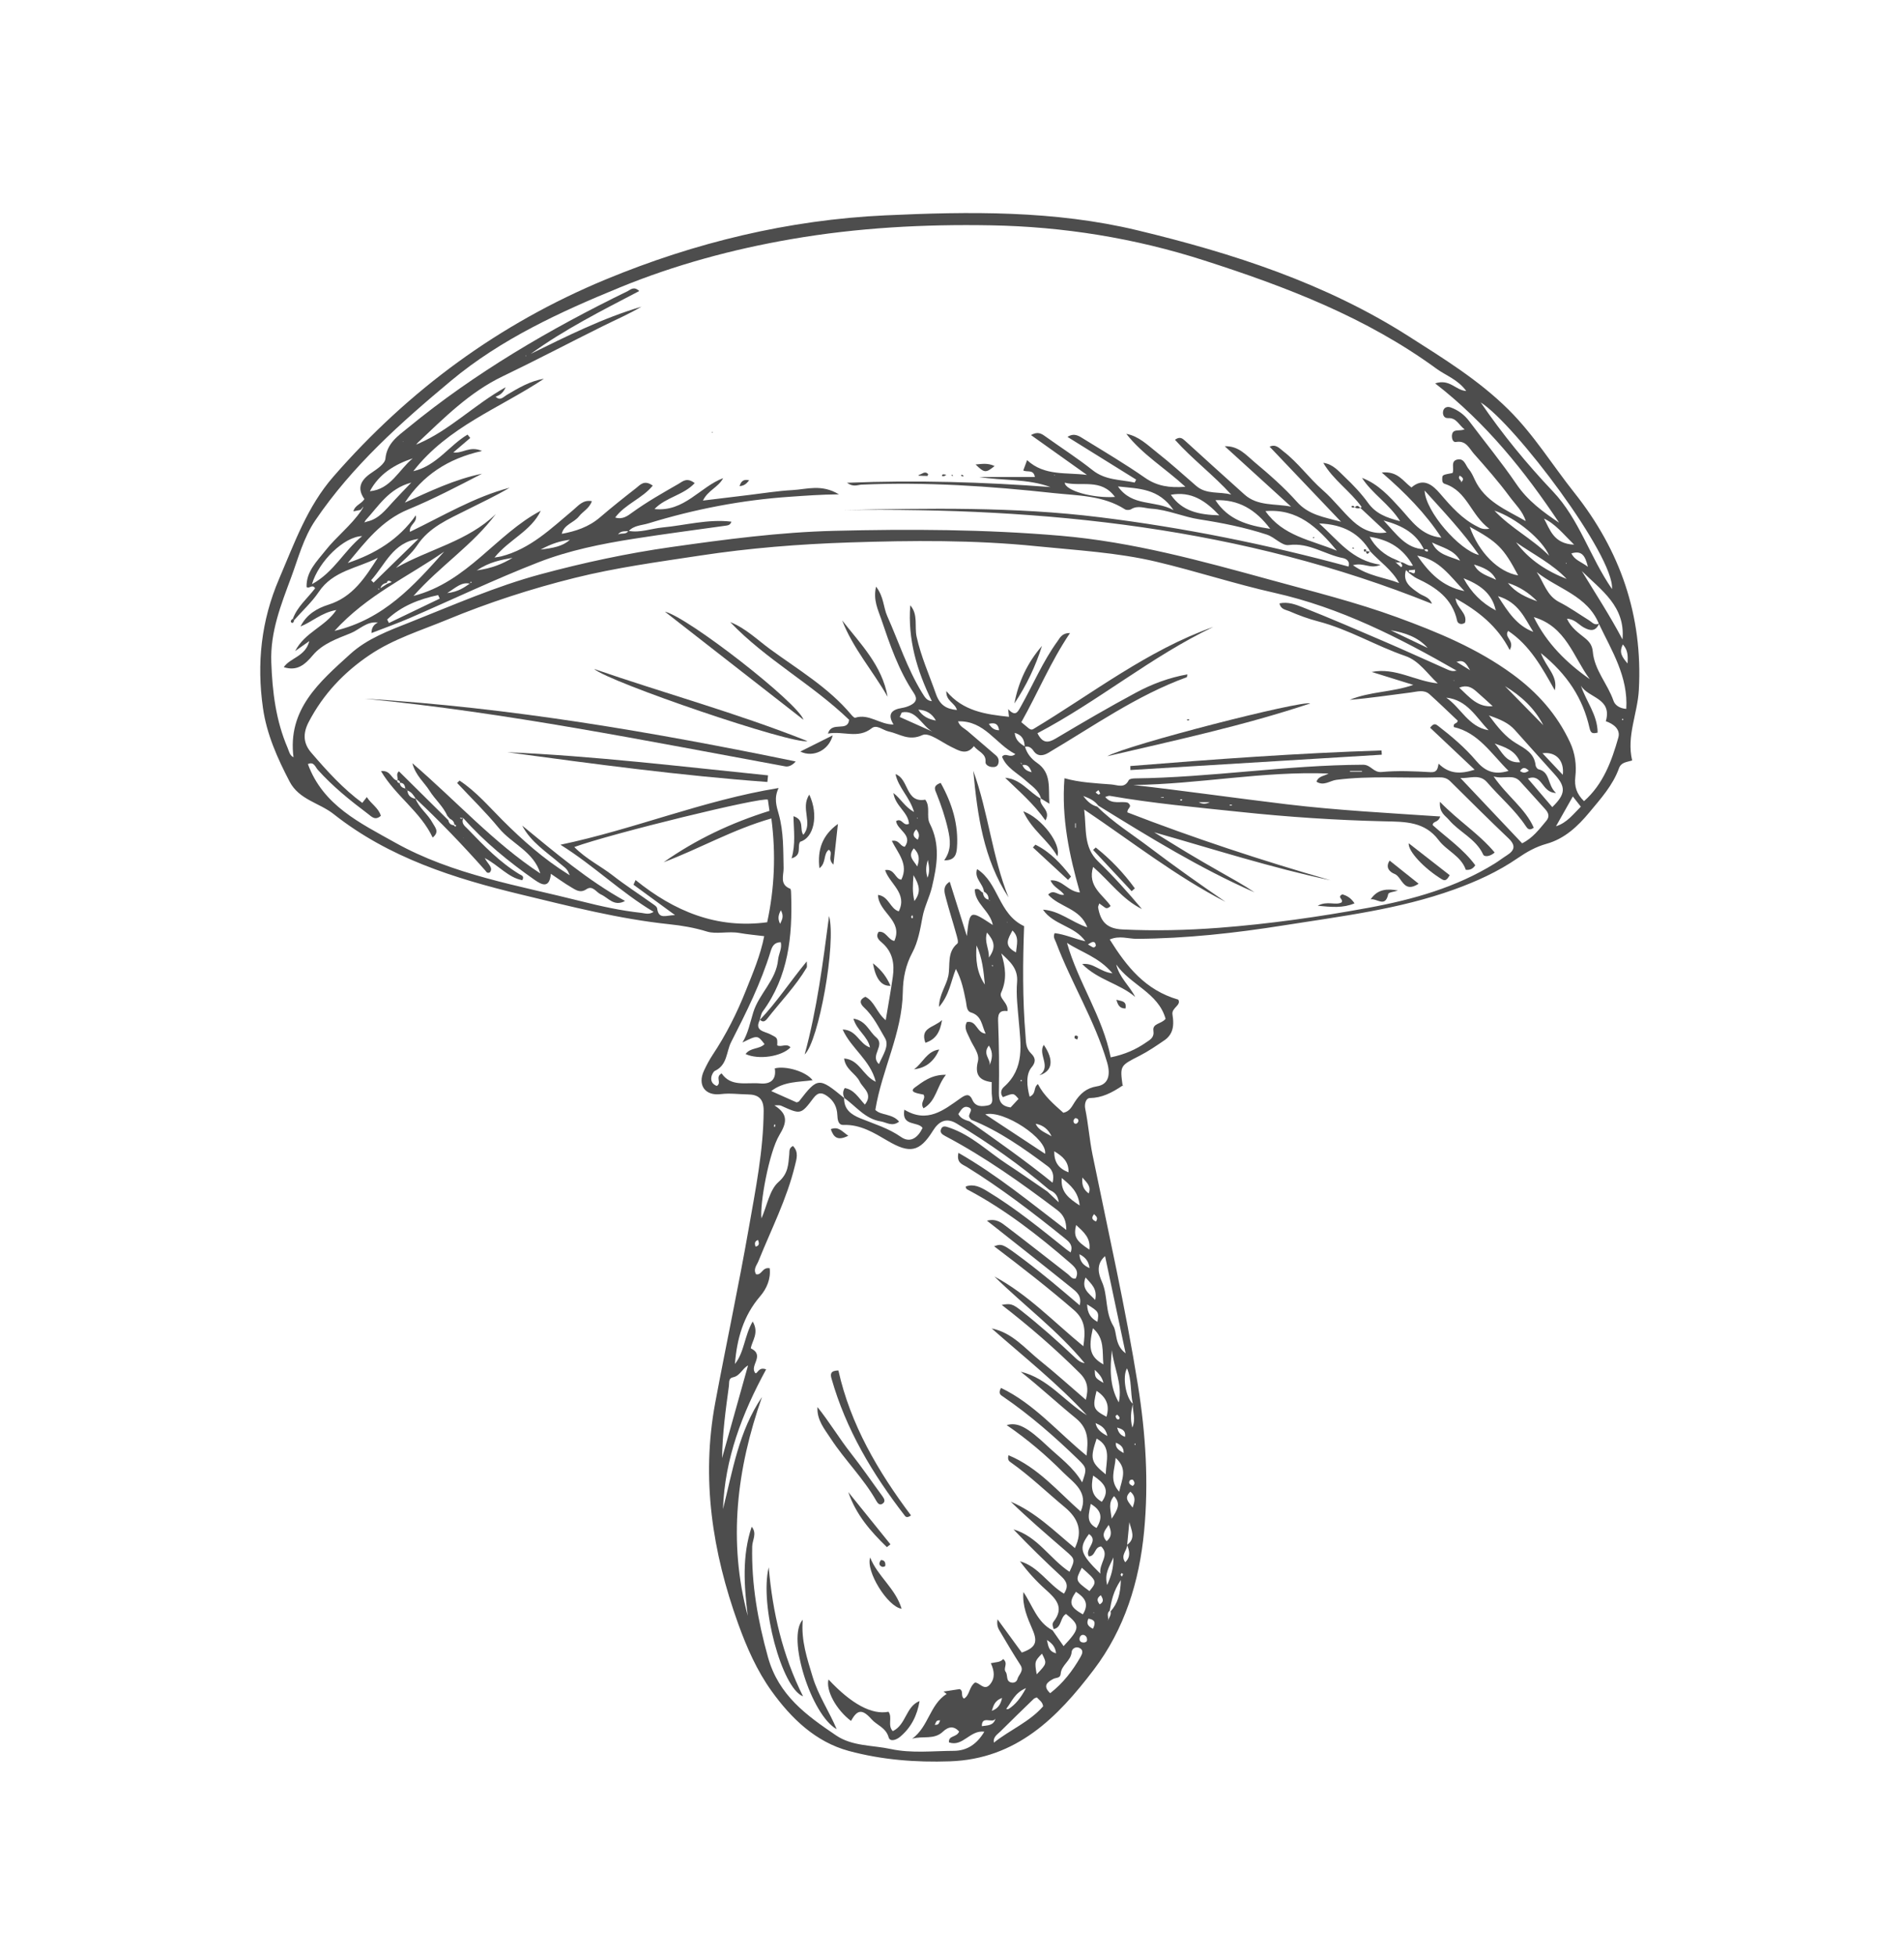 <svg xmlns="http://www.w3.org/2000/svg" xmlns:xlink="http://www.w3.org/1999/xlink" width="446" viewBox="0 0 334.5 343.5" height="458" preserveAspectRatio="xMidYMid meet"><defs><clipPath id="978351e8b6"><path d="M 45 37 L 288 37 L 288 309.488 L 45 309.488 Z M 45 37 " clip-rule="nonzero"></path></clipPath></defs><g clip-path="url(#978351e8b6)"><path fill="#4d4d4d" d="M 129.883 163.824 C 127.973 163.48 125.84 164.082 124.219 163.582 C 122.012 162.898 119.812 162.527 117.586 162.293 C 108.746 161.363 100.184 159.156 91.574 157.082 C 79.773 154.238 68.32 150.617 58.625 142.957 C 56.109 140.965 52.551 140.438 50.887 137.258 C 48.738 133.145 46.844 128.91 46.195 124.309 C 45.09 116.527 45.867 109.027 49.039 101.633 C 51.73 95.359 53.969 88.969 58.562 83.703 C 71.84 68.465 87.746 56.809 106.379 49.086 C 122.082 42.578 138.539 38.605 155.52 37.816 C 170.336 37.129 185.246 36.934 199.844 40.445 C 216.559 44.465 232.824 49.707 247.469 59.043 C 253.598 62.949 259.785 66.746 265.016 71.926 C 269.477 76.344 272.73 81.668 276.594 86.531 C 284.648 96.664 288.629 108.094 287.918 121.152 C 287.691 125.32 285.723 129.246 286.742 133.535 C 285.715 133.848 284.809 133.844 284.422 134.914 C 283.352 137.895 281.234 140.227 279.262 142.605 C 277.223 145.07 274.875 147.293 271.672 148.176 C 269.801 148.695 268.188 149.617 266.625 150.691 C 263.164 153.074 259.371 154.785 255.438 156.203 C 245.754 159.688 235.598 160.891 225.52 162.492 C 216.98 163.848 208.414 164.793 199.758 164.855 C 198.246 164.867 196.684 164.219 194.961 164.973 C 197.949 169.742 201.207 173.859 207 175.531 C 207.582 176.508 205.805 176.969 205.98 178.113 C 206.141 179.148 206.234 180.262 205.789 181.258 C 205.555 181.781 205.121 182.293 204.648 182.613 C 203.219 183.59 201.781 184.582 200.246 185.367 C 196.758 187.145 196.734 187.094 197.238 190.723 C 197.258 190.852 197.137 191 197.312 190.559 C 195.289 191.938 193.547 192.777 191.48 192.812 C 190.766 192.82 190.484 193.863 190.656 194.699 C 191.203 197.371 191.398 200.121 191.938 202.766 C 194.691 216.242 197.742 229.656 199.918 243.254 C 201.281 251.777 201.82 260.258 201.004 268.855 C 200.16 277.758 197.559 286.078 192.156 293.195 C 185.785 301.586 178.594 308.871 166.895 309.281 C 160.836 309.492 154.895 309.012 149.133 307.461 C 143.285 305.883 139.012 301.754 135.543 296.93 C 132.969 293.34 131.195 289.305 129.691 285.141 C 125.145 272.527 123.164 259.648 125.652 246.324 C 127.57 236.055 129.766 225.84 131.566 215.551 C 132.754 208.766 134.125 201.992 134.16 195.035 C 134.172 192.828 133.117 192.195 131.383 192.176 C 129.805 192.152 128.242 191.922 126.637 192.121 C 123.855 192.469 122.504 190.523 123.672 188.016 C 124.121 187.055 124.617 186.105 125.203 185.223 C 127.566 181.672 129.473 177.875 131.039 173.93 C 132.254 170.879 133.578 167.828 134.258 164.387 C 132.695 164.191 131.277 164.074 129.883 163.824 Z M 256.715 84.668 C 257.305 84.109 256.945 83.824 256.453 83.516 C 255.996 84.105 256.785 84.273 256.711 84.688 C 257.039 84.832 257.363 84.977 257.691 85.121 C 257.699 85.125 257.801 85.203 257.801 85.203 L 257.66 85.172 C 257.344 85.004 257.031 84.836 256.715 84.668 Z M 176.895 161.984 C 176.938 161.961 176.98 161.934 177.023 161.91 C 177.078 161.922 177.133 161.945 177.191 161.969 C 177.168 162.02 177.141 162.066 177.117 162.117 C 177.059 162.031 176.996 161.949 176.934 161.863 C 176.922 161.902 176.91 161.945 176.895 161.984 Z M 181.93 197.281 C 182.457 198.539 183.719 198.887 184.742 199.535 C 184.176 198.309 183.25 197.539 181.898 197.32 C 181.719 197.078 181.543 196.832 181.367 196.59 C 181.371 196.566 181.383 196.547 181.395 196.531 C 181.574 196.781 181.754 197.031 181.93 197.281 Z M 195.105 282.957 C 196.348 281.574 196.848 279.938 196.914 277.445 C 195.559 279.445 195.262 281.137 194.957 282.828 C 194.359 283.305 194.766 283.949 194.676 284.508 C 194.641 284.512 194.609 284.516 194.574 284.523 C 194.598 284.535 194.617 284.551 194.641 284.566 C 194.816 284.047 195.277 283.594 195.105 282.957 Z M 173.867 158.215 C 173.863 158.164 173.871 158.086 173.844 158.07 C 173.793 158.039 173.719 158.039 173.652 158.027 C 173.727 157.352 173.43 156.879 172.855 156.559 C 172.738 155.188 171.098 154.25 171.66 152.609 C 175.453 155.016 175.387 160.512 179.918 162.629 C 179.691 168.824 179.621 175.344 180.168 181.855 C 180.262 182.977 180.18 184.031 181.137 184.98 C 181.578 185.418 182.273 186.184 181.242 187.402 C 180.203 188.633 180.387 190.699 180.891 192.578 C 182.133 191.98 181.473 191.027 182.344 190.359 C 183.406 192.43 185.141 193.906 186.809 195.395 C 187.957 195.168 188.328 194.25 188.801 193.527 C 189.75 192.059 190.859 191.047 192.719 190.754 C 194.738 190.438 195.152 188.742 194.492 186.52 C 192.316 179.141 188.207 172.609 185.52 165.465 C 185.336 164.98 184.953 164.547 185.289 163.852 C 187.113 164.074 188.82 164.867 190.676 165.281 C 188.812 162.582 185.086 162.449 183.234 159.734 C 186.109 159.902 188.219 161.906 191.008 162.836 C 189.816 159.488 186.082 159.305 184.141 157.086 C 185.191 156.027 185.914 157.367 186.957 157.102 C 186.27 156.172 185.074 155.812 184.555 154.59 C 186.652 154.418 187.602 156.562 189.719 156.715 C 187.852 150.133 186.457 143.668 187.008 136.656 C 189.645 137.406 192.441 137.531 195.234 137.746 C 196.352 137.832 197.543 138.504 198.297 137 C 198.414 136.773 198.984 136.688 199.344 136.684 C 212.754 136.527 226.039 134.336 239.461 134.285 C 240.867 134.277 241.266 135.699 242.742 135.559 C 245.578 135.293 248.469 135.422 251.324 135.59 C 252.41 135.652 252.57 135.094 252.738 134.094 C 254.625 135.953 256.621 135.938 259.066 135.156 C 256.336 132.582 253.766 130.16 251.25 127.785 C 251.902 126.906 252.258 127.16 252.648 127.461 C 255.047 129.316 257.371 131.281 259.328 133.59 C 260.809 135.332 262.395 136.164 265.027 135.367 C 261.957 132.32 259.727 128.66 255.41 127.668 C 255.25 126.84 256.008 127.195 256.098 126.551 C 254.523 125.07 252.867 123.453 251.148 121.91 C 250.18 121.039 248.969 121.453 247.875 121.594 C 244.297 122.043 240.73 122.586 237.121 122.891 C 240.676 121.41 244.586 121.566 248.297 120.266 C 245.859 119.508 243.418 118.75 240.98 117.992 C 245.137 117.16 248.625 119.613 252.594 120 C 250.738 118.301 249.336 116.035 246.895 115.191 C 241.695 113.402 236.938 110.504 231.59 109.117 C 229.84 108.664 228.164 108.043 226.52 107.328 C 225.895 107.055 225.02 107.043 224.781 105.953 C 226.281 105.625 227.645 106.16 228.855 106.637 C 233.746 108.57 238.578 110.656 243.406 112.734 C 246.938 114.254 250.43 115.859 253.945 117.41 C 254.562 117.688 255.191 118.004 255.906 117.727 C 255.895 117.773 255.887 117.824 255.879 117.875 C 255.898 117.844 255.922 117.812 255.941 117.781 C 245.809 111.961 235.457 106.691 223.902 104.098 C 216.934 102.531 210.117 100.289 203.164 98.641 C 196.258 97.004 189.156 96.633 182.105 95.914 C 171.145 94.797 160.16 94.895 149.184 95.254 C 140.414 95.543 131.672 96.234 122.973 97.559 C 115.598 98.68 108.203 99.672 100.965 101.477 C 93.301 103.383 85.797 105.816 78.488 108.84 C 73.895 110.734 69.113 112.195 64.938 115.012 C 60.406 118.062 56.777 121.91 54.234 126.777 C 53.23 128.707 53.215 130.465 54.676 132.16 C 57.441 135.371 60.273 138.512 63.715 141.031 C 63.688 141.02 63.668 141.008 63.641 140.996 C 63.871 140.711 64.102 140.414 64.445 139.965 C 65.199 141.172 66.512 141.859 66.906 143.254 C 65.887 144.148 65.273 143.383 64.648 142.914 C 61.512 140.559 58.461 138.102 55.824 135.164 C 55.398 134.691 55.148 133.68 54.109 134.164 C 54.102 134.148 54.086 134.137 54.074 134.117 C 56.723 141.438 63.285 144.52 69.371 147.934 C 79.555 153.637 91.035 155.461 102.168 158.273 C 105.621 159.145 109.098 159.91 112.652 160.293 C 113.309 160.363 113.965 160.668 114.828 160.117 C 109.059 156.676 104.359 152.012 98.465 148.332 C 111.477 145.605 123.531 140.531 136.793 138.371 C 135.918 140.152 136.43 141.598 136.809 142.961 C 137.688 146.09 137.59 149.254 137.664 152.438 C 137.691 153.691 136.91 155.316 138.82 156.055 C 138.992 156.121 138.977 156.75 138.992 157.121 C 139.234 164.418 138.508 171.477 133.992 177.621 C 133.695 178.023 133.641 178.605 133.473 179.105 L 133.516 179.051 C 132.453 181.027 134.301 181.094 135.273 181.59 C 136.562 182.25 136.605 182.168 136.543 183.559 C 137.273 183.938 138.199 183.129 138.875 183.914 C 137.359 185.52 133.277 186.152 130.988 185.086 C 131.824 183.914 133.418 184.27 134.316 183.344 C 133.094 181.754 133.094 181.754 130.438 183.055 C 131.445 181.41 131.781 179.551 132.336 177.762 C 133.359 174.465 136.359 172.125 136.699 168.512 C 136.793 167.488 137.43 166.531 137.168 165.449 C 136.02 165.449 135.645 166.207 135.398 167.02 C 133.695 172.617 131.082 177.828 128.438 183.008 C 127.582 184.688 127.812 187 125.586 188.047 C 125.184 188.234 124.223 190.031 125.926 190.688 C 126.867 190.121 125.574 189.125 126.781 188.488 C 128.434 190.91 131.125 190.027 133.535 190.246 C 135.531 190.43 136.41 189.43 136.117 187.602 C 138.043 187.105 141.621 188.148 142.758 189.684 C 140.273 190.02 137.734 189.867 135.492 191.586 C 137.074 192.293 138.523 192.938 139.961 193.578 C 140.133 193.5 140.312 193.473 140.391 193.371 C 143.664 189.145 143.863 189.133 148.355 192.848 L 148.297 192.777 C 148.242 194.773 149.492 195.699 151.141 196.371 C 153.57 197.359 156.078 198.098 158.301 199.652 C 159.93 200.793 161.285 199.746 162.078 198.059 C 161.246 196.852 158.34 197.863 158.879 194.852 C 162.914 197.305 165.789 194.926 168.695 192.883 C 169.598 192.246 170.289 191.895 170.832 193.137 C 171.41 194.445 172.613 194.289 173.559 194.105 C 174.656 193.891 174.25 192.797 174.23 191.996 C 174.215 191.391 174.227 190.785 174.227 190.012 C 172.082 189.742 171.207 188.734 171.805 186.367 C 172.145 185.012 170.926 183.699 170.379 182.375 C 169.992 181.445 169.262 180.559 169.867 179.461 C 171.633 179.145 171.543 181.367 173.16 181.5 C 172.453 180.043 172.496 178.363 170.582 177.785 C 169.777 177.543 169.844 176.523 169.691 175.809 C 169.309 173.965 168.988 172.109 167.93 170.141 C 167.02 172.43 166.781 174.742 164.965 176.816 C 165.008 174.602 166.246 173.109 166.602 171.367 C 166.988 169.477 166.309 167.219 168.199 165.676 C 168.438 165.48 168.137 164.527 167.98 163.957 C 167.395 161.848 166.719 159.766 166.168 157.652 C 165.918 156.703 165.559 155.613 166.852 154.832 C 167.844 157.973 168.785 160.961 169.859 164.367 C 170.375 159.77 170.375 159.77 174.422 162.43 C 173.945 159.93 171.262 158.684 171.254 156.176 C 172.062 155.824 172.215 156.613 172.676 156.727 C 172.762 157.352 173.012 157.848 173.699 157.984 C 173.754 158.059 173.812 158.137 173.867 158.215 Z M 246.168 99.605 C 246.664 99.191 245.984 99.004 246.109 98.711 C 246.836 98.762 247.375 99.527 248.227 99.309 C 246.5 96.348 244.176 94.816 240.629 94.258 C 241.508 96 243.254 97.527 245.227 98.277 C 245.223 98.445 245.219 98.609 245.215 98.773 C 245.531 99.047 245.844 99.324 246.168 99.605 Z M 247.496 100.141 C 247.332 100.133 247.164 100.125 247 100.121 C 246.344 102.27 247.941 103.227 249.301 104.184 C 250.051 104.715 251.117 104.793 251.566 106.02 C 218.336 92.625 183.578 89.086 148.176 89.566 C 163.211 89.25 178.199 88.969 193.164 90.82 C 207.953 92.648 222.504 95.582 236.902 99.484 C 237.246 98.543 236.465 98.102 235.945 98 C 232.754 97.383 229.992 95.238 226.445 95.707 C 225.188 95.875 224.016 94.352 222.551 93.871 C 218.695 92.613 214.695 91.812 210.766 91.207 C 207.852 90.762 205.172 89.508 202.242 89.32 C 201.059 89.246 199.902 88.684 198.723 89.414 C 198.449 89.582 197.898 89.605 197.641 89.438 C 193.812 86.973 189.293 87.035 185.109 86.582 C 173.914 85.359 162.652 84.602 151.359 85.102 C 150.676 85.133 149.934 85.586 148.797 84.773 C 161.02 84.285 172.773 84.637 184.543 85.527 C 180.496 84.027 176.203 84.441 172.031 83.758 C 175.273 83.758 178.512 83.758 181.812 83.758 C 181.57 82.344 180.438 82.984 179.773 82.605 C 179.965 82.086 180.16 81.566 180.445 80.797 C 183.484 83.625 187.32 82.914 190.961 83.395 C 187.754 81.113 184.547 78.832 181.125 76.395 C 182.332 75.715 182.973 76.148 183.656 76.637 C 186.418 78.613 189.293 80.453 191.949 82.562 C 194.211 84.359 196.84 84.191 199.344 84.734 C 199.43 84.562 199.516 84.387 199.602 84.215 C 195.641 81.75 191.68 79.293 187.543 76.719 C 188.77 75.918 189.648 76.621 190.445 77.109 C 194.043 79.324 197.688 81.48 201.152 83.891 C 203.281 85.375 205.48 85.691 208.25 85.477 C 204.684 82.199 200.723 79.828 197.875 76.18 C 200.086 76.594 201.609 78.152 203.246 79.438 C 205.621 81.301 207.863 83.336 210.145 85.316 C 211.953 86.887 214.238 86.27 216.301 86.848 C 213.18 83.395 209.492 80.652 206.422 77.223 C 207.27 76.598 207.727 76.973 208.199 77.402 C 211.68 80.559 215.148 83.723 218.652 86.852 C 220.953 88.906 223.992 88.41 226.816 88.961 C 222.934 85.43 219.051 81.898 215.168 78.363 C 217.574 78.27 218.91 79.898 220.387 81.137 C 222.996 83.32 225.586 85.578 227.84 88.109 C 229.898 90.418 232.551 90.793 235.598 91.617 C 231.227 87.027 227.148 82.738 223.051 78.434 C 224.156 77.93 224.754 78.707 225.465 79.254 C 228.066 81.25 229.969 83.965 232.41 86.09 C 234.34 87.773 235.84 89.824 237.703 91.527 C 239.328 93.008 241.293 93.887 243.609 93.496 C 243.617 93.504 243.625 93.512 243.633 93.52 C 242.023 92.02 240.41 90.523 238.805 89.012 C 238.531 88.758 238.316 88.777 238.082 89.035 L 238.016 89.102 C 238.359 89.277 238.707 89.398 239.227 89.031 C 237.223 86.242 234.23 84.285 232.48 81.273 C 234.188 81.496 235.18 82.746 236.254 83.758 C 237.734 85.16 239.164 86.668 240.355 88.316 C 241.699 90.18 243.547 90.902 245.98 91.52 C 244.031 88.441 241.074 86.719 239.277 83.914 C 242.121 84.973 244.074 87.156 246.035 89.301 C 248.004 91.453 249.621 94.031 253.227 94.41 C 250.422 90.137 246.965 86.613 242.75 82.969 C 245.594 82.691 246.492 84.52 247.965 85.598 C 250.059 83.793 251.68 85.137 253.027 86.707 C 254.957 88.957 256.875 91.148 259.594 92.488 C 260.059 92.715 260.461 93.02 261.652 92.848 C 258.395 90.461 257.766 86.215 253.824 84.965 C 253.367 84.82 253.363 84.387 253.375 84.027 C 253.402 83.383 253.434 83.387 255.18 83.059 C 255.559 82.305 254.711 80.887 256.145 80.672 C 257.27 80.504 257.484 81.73 258.039 82.383 C 258.473 82.887 258.766 83.523 259.047 84.141 C 260.836 88.086 264.652 89.531 268.047 91.5 L 268.043 91.504 C 267.543 89.781 266.215 88.566 265.203 87.195 C 263.273 84.578 261.109 82.125 258.949 79.688 C 258.117 78.754 257.578 77.289 255.793 77.609 C 255.188 77.715 255.027 76.871 255.086 76.395 C 255.242 75.195 256.395 75.789 257.301 75.387 C 256.258 74.633 255.906 73.332 254.371 73.418 C 253.629 73.457 253.383 72.707 253.555 72.102 C 253.715 71.555 254.258 71.324 254.863 71.543 C 256.172 72.02 257.246 72.805 258.098 73.934 C 260.871 77.625 263.816 81.203 266.414 85.016 C 268.387 87.914 271.062 89.891 273.906 91.781 C 267.879 82.762 261.164 74.332 252.133 67.32 C 254.723 66.477 255.703 68.531 257.594 68.66 C 256.121 66.629 254.035 65.961 252.379 64.754 C 240.012 55.719 225.957 50.352 211.504 45.715 C 199.293 41.797 186.793 39.793 174.078 39.566 C 162.367 39.355 150.68 39.977 139.039 41.988 C 128.66 43.777 118.539 46.523 108.91 50.469 C 98.469 54.742 88.027 59.535 79.266 66.836 C 70.492 74.152 61.898 81.785 55.387 91.383 C 53.312 94.445 52.406 97.996 51.156 101.375 C 49.383 106.16 47.469 110.91 47.66 116.277 C 47.848 121.488 48.461 126.52 50.531 131.328 C 50.793 131.941 50.879 132.645 51.574 132.977 L 51.562 132.91 L 51.57 133.031 C 50.457 124.559 56.156 119.734 61.52 114.859 C 64.5 112.141 68.332 110.73 72.07 109.25 C 79.625 106.262 87.043 102.977 94.938 100.848 C 102.527 98.801 110.168 97.16 117.938 96.059 C 127.445 94.711 136.953 93.449 146.574 93.211 C 159.836 92.883 173.055 92.941 186.309 94.074 C 198.977 95.156 211.035 98.484 223.18 101.816 C 230.656 103.871 238.188 105.734 245.473 108.398 C 252.562 110.992 259.531 113.863 265.715 118.383 C 270.105 121.59 273.559 125.461 275.848 130.395 C 276.738 132.316 276.988 134.395 276.762 136.367 C 276.551 138.18 277.016 139.43 278.285 140.68 C 281.668 137.695 283.141 133.645 284.316 129.512 C 284.73 128.051 283.426 127.086 282.117 126.648 C 283.289 122.539 279.008 122.594 277.738 120.391 C 278.652 123.172 280.664 125.527 280.676 128.645 C 279.82 128.844 279.473 128.812 279.254 127.836 C 278.09 122.648 275.363 118.43 270.703 114.68 C 271.66 117.27 273.738 118.672 273.152 121.211 C 270.93 117.273 268.785 113.293 264.898 110.738 C 264.926 110.77 264.953 110.805 264.98 110.836 C 264.977 110.812 264.973 110.793 264.969 110.77 C 264.121 111.914 266.207 112.457 265.227 114.141 C 263.066 109.926 259.703 107.305 255.719 105.07 C 255.871 106.789 257.871 107.645 257.375 109.348 C 256.711 109.812 256.098 109.473 256 109.027 C 255.148 105.074 252.262 103.117 248.914 101.559 C 248.387 101.312 247.938 100.891 247.453 100.551 C 247.688 100.055 248.691 101.383 248.582 100.074 C 248.629 100.051 248.676 100.031 248.723 100.008 C 248.691 100.016 248.66 100.027 248.629 100.035 C 248.242 100.066 247.871 100.102 247.496 100.141 Z M 255.957 116.133 C 255.926 116.156 255.891 116.18 255.859 116.203 C 256.656 116.691 257.461 117.184 258.266 117.68 C 257.707 116.793 257.281 115.676 255.891 116.246 C 255.91 116.207 255.934 116.168 255.957 116.133 Z M 198.406 267.289 C 198.277 268.617 198.148 269.945 198.02 271.277 C 198.047 272.27 196.777 273.09 197.684 274.324 C 198.707 273.348 198.41 272.316 198.012 271.273 C 199.605 270.113 198.754 268.672 198.406 267.289 Z M 174.902 301.773 C 174.371 302.75 172.41 301.074 172.496 303.195 C 172.438 303.152 172.383 303.113 172.328 303.074 C 172.363 303.086 172.398 303.102 172.438 303.117 C 173.41 302.953 174.523 303.086 174.902 301.773 Z M 198.93 250.672 C 199.586 249.188 198.945 247.848 199.023 246.523 C 198.547 244.477 198.867 242.297 197.996 240.273 C 197.141 241.715 197.789 245.457 199.027 246.512 C 198.68 247.836 198.543 249.164 198.93 250.672 Z M 270.984 131.742 C 270.98 131.914 270.98 132.086 270.98 132.258 C 272.156 133.508 273.332 134.754 274.555 136.055 C 274.852 133.52 273.32 131.949 270.984 132.266 C 270.984 132.09 270.984 131.918 270.984 131.742 Z M 262.281 124.039 C 261.285 123.133 260.301 122.215 259.281 121.336 C 258.523 120.688 257.688 120.227 256.363 120.75 C 258.148 122.402 259.582 124.25 262.254 124.004 C 262.262 124.016 262.273 124.027 262.281 124.039 Z M 271.117 90.836 C 271.148 90.883 271.18 90.93 271.211 90.98 C 272.309 92.953 272.887 95.473 276.547 95.645 C 274.566 93.703 273.242 91.961 271.168 91.02 C 271.152 90.961 271.133 90.895 271.117 90.836 Z M 275.328 101.887 L 275.371 101.805 C 272.812 99.023 269.398 97.367 266.348 95.227 C 268.668 98.367 271.832 100.359 275.445 101.746 Z M 262.883 107.109 L 262.77 107.16 C 262.117 104.086 259.836 102.602 257.121 101.539 C 258.434 103.992 260.301 105.895 262.797 107.191 Z M 250.879 96.812 C 250.852 96.219 250.449 96.5 250.172 96.508 C 248.852 93.723 246.516 92.32 243.074 91.395 C 245.395 93.848 246.973 96.301 250.211 96.457 C 250.336 96.746 250.539 96.895 250.879 96.812 Z M 183.258 299.625 C 183.164 298.832 182.578 298.539 182.156 298.055 C 181.969 298.141 181.742 298.184 181.602 298.32 C 179.648 300.207 177.699 302.094 175.781 304.008 C 175.219 304.57 174.387 305.023 174.629 306.059 C 174.625 306.039 174.621 306.016 174.621 305.992 C 177.418 303.762 180.875 302.363 183.258 299.625 Z M 170.258 196.082 C 170.141 195.523 171.164 194.734 170.047 194.406 C 169.145 194.145 168.801 195.02 168.359 195.621 C 168.789 196.449 169.59 196.664 170.363 196.922 C 175.25 200.383 180.16 203.816 184.918 207.676 C 185.25 206.367 184.891 205.402 184.102 204.812 C 179.871 201.66 175.574 198.605 170.629 196.625 C 170.5 196.445 170.297 196.281 170.258 196.082 Z M 240.762 96.867 C 238.84 93.676 236.047 92.078 231.754 91.914 C 235.074 94.844 237.484 98.438 242.543 99.172 C 240.672 100.008 239.676 98.707 237.684 99.246 C 240.453 101.215 243.293 101.387 245.801 102.383 C 244.547 100.055 242.398 98.633 240.703 96.797 Z M 269.977 100.461 C 271.242 102.273 271.707 104.594 273.953 105.734 C 275.758 106.652 277.426 107.844 279.152 108.914 C 279.703 109.254 280.152 109.91 280.945 109.484 C 280.336 110.906 279.398 110.828 278.211 110.164 C 277.328 109.676 276.676 108.719 275.289 108.645 C 276.031 110.266 277.309 111.117 278.434 112.031 C 279.262 112.703 279.734 113.348 279.828 114.434 C 280.113 117.676 282.441 120.09 283.461 123.051 C 283.742 123.871 284.605 124.402 285.707 124.477 C 286.059 118.824 283.164 114.277 280.895 109.531 C 278.879 104.602 273.711 103.418 269.977 100.461 Z M 190.309 139.766 C 191.117 140.859 191.836 141.391 192.77 141.645 C 195.574 144.438 198.938 146.508 202.062 148.883 C 206.383 152.16 210.816 155.281 215.293 158.355 C 206.633 153.906 198.984 147.887 190.473 142.156 C 190.898 145.633 190.312 148.754 192.934 151.273 C 195.652 153.887 198.168 156.711 200.617 159.621 C 197.203 157.957 194.992 154.801 192.043 152.223 C 190.984 155.664 193.801 157.125 195.117 159.082 C 194.512 159.703 194.211 159.445 193.906 159.211 C 193.68 159.043 193.449 158.879 193.125 158.641 C 193.023 158.984 192.891 159.191 192.922 159.367 C 193.352 161.75 194.355 163.07 197.199 163.207 C 202.875 163.48 208.527 163.348 214.168 162.918 C 223 162.242 231.777 160.996 240.48 159.391 C 248.23 157.961 255.824 155.832 262.637 151.609 C 263.344 151.168 264 150.652 264.707 150.207 C 266.117 149.328 266.332 148.457 265.012 147.203 C 261.555 143.914 258.172 140.551 254.785 137.191 C 254.18 136.59 253.496 136.477 252.719 136.5 C 246.742 136.688 240.75 136.172 234.777 136.938 C 233.648 137.082 232.566 138.082 231.285 137.266 C 231.637 136.246 232.645 136.285 233.406 135.832 C 221.898 135.371 210.578 137.715 199.098 137.84 C 208.113 138.859 217.066 140.152 226.051 141.227 C 234.957 142.293 243.926 142.758 253.027 143.371 C 252.637 144.547 251.707 144.121 251.707 144.898 C 254.25 147.176 257.129 149.133 259.18 151.938 C 258.723 152.625 258.195 152.797 257.516 152.734 C 256.68 150.293 254.156 149.402 252.734 147.508 C 250.277 144.238 246.852 144.301 243.23 144.219 C 234.754 144.027 226.293 143.461 217.852 142.566 C 210.199 141.758 202.543 141.074 194.961 139.746 C 194.762 139.711 194.531 139.844 194.164 139.938 C 195.336 141.406 197.016 140.574 198.152 140.961 C 199.09 141.703 197.957 141.902 198.074 142.656 C 209.688 147.152 221.633 151.094 233.742 154.57 C 223.293 152.355 213.148 149.09 202.762 146.145 C 204.668 147.324 206.562 148.52 208.484 149.672 C 210.434 150.844 212.402 151.984 214.379 153.105 C 216.406 154.258 218.457 155.371 220.398 156.688 C 210.777 152.469 201.863 146.969 192.949 141.465 C 192.371 140.688 191.586 140.23 190.309 139.766 Z M 186.004 211.121 C 185.812 209.648 185.062 209.273 184.301 208.902 C 179.227 204.566 173.781 200.75 168.074 197.293 C 166.223 196.172 164.918 196.918 163.914 198.531 C 161.543 202.352 159.797 202.574 155.961 200.332 C 153.609 198.957 151.172 197.418 148.176 197.535 C 147.215 197.57 147.141 196.52 147.105 195.793 C 147.043 194.398 146.5 193.316 145.379 192.504 C 144.453 191.836 143.742 191.711 142.914 192.809 C 140.707 195.75 140.656 195.711 137.258 194.172 C 137.008 194.059 136.711 194.059 136.055 194.102 C 138.555 195.676 138.207 197.184 136.914 199.328 C 135.109 202.32 133.449 211.48 133.777 213.945 C 134.781 211.645 135.195 208.934 136.773 207.551 C 138.52 206.02 138.477 204.469 138.66 202.691 C 138.715 202.184 138.559 201.613 139.305 201.227 C 140.383 202.301 139.926 203.559 139.652 204.695 C 138.234 210.539 135.484 215.883 133.258 221.422 C 132.961 222.164 132.285 222.844 132.828 223.754 C 133.848 223.98 133.891 222.457 135.223 222.699 C 135.441 224.543 134.703 226.273 133.559 227.602 C 130.578 231.059 129.465 235.113 129.113 239.512 C 130.77 237.43 130.762 234.613 132.23 232.047 C 133.43 234.074 132.09 235.465 131.906 236.758 C 134.484 238.027 131.551 239.844 132.727 241.141 C 133.156 241.141 133.285 239.973 134.594 240.457 C 130.406 248.141 127.309 256.168 127.016 265 C 128.719 258.246 129.785 251.293 133.871 245.305 C 129.434 257.918 127.867 270.656 131.367 283.727 C 130.723 278.461 130.34 273.211 132.059 268.086 C 133.039 269.273 132.176 270.395 132.148 271.547 C 132.004 278.188 133.133 284.559 134.918 290.988 C 136.793 297.723 141.703 301.219 146.867 304.719 C 149.73 306.664 153.246 306.422 156.48 307.117 C 160.172 307.91 163.879 307.453 167.578 307.438 C 169.898 307.426 171.625 306.266 172.93 304.078 C 170.391 303.742 169.156 306.809 166.715 305.953 C 166.617 304.672 168.059 305.141 168.504 304.047 C 167.594 303.047 166.648 303.129 165.629 304.094 C 164.09 305.543 162.098 304.773 160.262 305.309 C 163.168 303.168 163.316 299.355 166.309 297.445 C 166.125 297.305 165.945 297.168 165.762 297.031 C 166.719 296.887 167.672 296.742 168.598 296.598 C 169.348 296.938 168.695 297.809 169.359 298.266 C 170.379 297.676 170.223 296.242 171.281 295.449 C 172.074 295.402 172.902 296.973 173.906 295.797 C 174.863 294.672 174.695 293.414 174.074 292.051 C 174.934 291.848 175.754 291.926 176.234 291.32 C 177.203 292.078 176.191 292.906 176.68 293.574 C 177.098 294.145 176.668 295.215 177.656 295.441 C 178.082 295.539 178.605 295.383 178.746 294.836 C 178.961 294.027 179.953 293.426 179.27 292.367 C 178.039 290.457 176.875 288.504 175.727 286.543 C 175.438 286.043 175.051 285.527 175.25 284.344 C 176.816 286.492 178.18 288.352 179.512 290.18 C 181.949 289.324 182.355 288.367 181.398 286.156 C 180.5 284.078 179.578 281.996 179.793 279.555 C 181.414 281.906 182.18 284.863 184.918 286.281 C 185.559 287.203 186.199 288.121 186.852 289.055 C 189.773 285.922 189.805 285.453 187.289 283.406 C 186.207 283.992 186.574 285.781 185.125 286.062 C 184.961 285.629 184.789 285.152 185.098 284.758 C 187.047 282.266 185.5 280.727 183.703 279.121 C 182.047 277.641 180.539 275.988 179.188 274.152 C 182.434 275.066 184.109 278.172 186.922 279.84 C 187.75 278.594 187.457 277.738 186.48 276.832 C 183.594 274.16 180.773 271.414 178.047 268.551 C 182.273 269.773 184.453 273.73 187.891 276 C 188.906 273.824 188.926 273.805 187.18 272.293 C 183.938 269.484 180.672 266.699 177.574 263.691 C 181.938 265.523 185.242 268.871 188.84 271.836 C 190.285 268.785 189.418 266.609 187.035 264.633 C 183.891 262.02 180.945 259.168 177.594 256.797 C 177.297 256.59 176.957 256.375 177.172 255.531 C 182.367 257.676 185.848 261.895 189.863 265.426 C 191.32 261.965 188.629 260.391 186.805 258.566 C 183.777 255.527 180.512 252.742 176.859 250.242 C 178.812 249.684 180.492 250.605 184.074 253.977 C 186.16 255.938 188.531 257.602 190.117 260.297 C 190.961 257.938 190.922 257.738 189.465 256.32 C 185.336 252.312 181.02 248.531 176.27 245.273 C 175.82 244.969 175.305 244.734 175.855 243.711 C 181.691 246.5 185.816 251.469 190.887 255.602 C 191.176 252.984 191.301 250.91 188.992 249.027 C 185.73 246.367 182.637 243.496 179.316 240.863 C 184.113 242.02 186.98 246.051 190.945 248.512 C 185.824 242.953 179.898 238.27 174.223 233.27 C 177.852 234 180.086 236.812 182.746 238.949 C 185.43 241.098 187.984 243.414 190.758 245.797 C 191.266 243.836 191.09 242.5 189.695 241.113 C 185.402 236.84 180.844 232.891 175.984 229.133 C 177.531 228.852 177.922 228.977 179.375 230.117 C 182.711 232.746 185.887 235.559 188.969 238.48 C 189.398 238.887 189.855 239.254 190.559 239.367 C 185.875 233.68 179.945 229.285 174.695 224.145 C 180.547 227.273 185.086 232.09 190.328 236.395 C 190.676 233.922 190.797 231.875 188.656 230.023 C 184.148 226.129 179.453 222.477 174.645 218.836 C 176.07 218.359 176.082 218.348 179.957 221.25 C 181.59 222.48 183.184 223.762 184.77 225.059 C 186.379 226.379 187.953 227.742 189.684 229.207 C 190.105 227.535 189.094 226.812 188.258 226.141 C 183.66 222.438 179.016 218.785 174.383 215.121 C 174.164 214.945 173.938 214.777 173.383 214.348 C 175.066 213.91 175.996 214.75 176.855 215.402 C 180.477 218.145 184.035 220.969 187.629 223.75 C 188.023 224.055 188.289 224.629 188.969 224.508 C 189.676 223.164 188.742 222.414 187.895 221.676 C 182.391 216.918 176.668 212.461 170.227 209.016 C 169.961 208.875 169.648 208.805 169.68 208.336 C 171.09 207.84 172.273 208.461 173.434 209.16 C 178.371 212.141 182.828 215.777 187.316 219.371 C 187.543 219.555 187.793 219.715 188.086 219.922 C 188.586 218.652 187.789 218.02 187.035 217.414 C 181.492 212.949 175.848 208.617 169.777 204.867 C 169.098 204.445 167.996 204.223 168.383 202.434 C 175.23 206.355 181.105 211.23 187.332 215.977 C 187.328 214.371 186.891 213.355 185.734 212.48 C 179.453 207.738 173.059 203.18 166.082 199.496 C 165.543 199.211 165.113 198.902 165.301 198.344 C 165.566 197.559 166.156 197.801 166.793 198.016 C 170.68 199.332 173.562 202.223 176.895 204.398 C 179.297 205.965 181.637 207.617 184.008 209.23 C 184.562 209.758 185.121 210.285 186.004 211.121 Z M 107.648 153.723 C 109.859 155.445 112.219 156.969 114.504 158.598 C 114.863 158.855 115.406 159.168 115.449 159.508 C 115.727 161.547 117.027 160.688 118.594 160.691 C 115.898 158.719 113.598 157.035 111.293 155.352 C 111.418 155.082 111.539 154.809 111.66 154.535 C 118.449 160.02 125.941 163.133 134.781 161.945 C 136.055 156.039 136.34 150.023 135.516 143.715 C 128.699 145.668 122.848 149.051 116.582 151.406 C 122.266 147.406 128.461 144.48 135.184 142.383 C 135.082 141.668 134.988 141.02 134.902 140.422 C 133.934 139.871 107.414 146.367 100.891 148.734 C 103.047 150.898 105.531 152.074 107.648 153.723 Z M 201.312 183.074 C 202.062 182.559 202.816 182.203 202.633 180.984 C 202.438 179.68 204.027 179.836 204.773 178.902 C 203.488 174.305 198.57 172.934 196.105 169.355 C 196.629 171.625 198.426 173.074 199.438 175.062 C 196.707 172.707 192.91 172.102 190.125 169.281 C 192.145 169.023 193.219 170.656 195.445 170.914 C 193.043 168.043 189.992 167.238 187.449 165.559 C 189.41 172.496 193.695 178.461 195.133 185.668 C 197.68 185.137 199.566 184.277 201.312 183.074 Z M 267.414 148.082 C 269.352 147.113 270.449 145.562 271.66 144.133 C 272.297 143.379 272.035 142.727 271.488 142.113 C 270.023 140.473 268.543 138.848 267.066 137.223 C 265.801 135.832 264.238 136.887 262.402 136.34 C 264.758 139.789 267.949 141.93 269.457 145.344 C 268.676 145.918 268.363 145.52 268.043 145.043 C 266.141 142.184 263.496 139.973 261.277 137.387 C 259.91 135.785 258.074 136.766 256.562 136.605 C 260.207 140.457 263.789 144.246 267.414 148.082 Z M 175.883 174.301 C 175.418 175.312 177.211 176.098 176.992 177.543 C 175.809 177.379 175.297 177.812 175.348 179.195 C 175.512 183.434 175.559 187.676 175.488 191.914 C 175.461 193.414 175.922 194.219 177.539 194.465 C 177.949 194.023 178.441 193.492 178.938 192.961 C 178.074 191.91 178.074 191.91 176.199 192.656 C 175.645 191.988 175.891 191.277 176.387 190.844 C 180.07 187.586 179.324 183.387 178.977 179.238 C 178.789 176.977 178.492 174.688 178.684 172.445 C 178.883 170.066 177.426 168.852 175.906 167.41 C 176.645 169.754 176.945 171.973 175.883 174.301 Z M 272.812 86.285 C 277.469 91.191 279.293 97.77 283.203 103.434 C 283.652 97.648 266.16 74.477 260.137 70.664 C 263.93 76.23 268.199 81.422 272.812 86.285 Z M 268.414 136.707 C 269.891 138.43 271.297 140.074 272.707 141.723 C 275.086 139.418 275.133 138.18 273.082 135.926 C 270.742 133.352 268.449 130.742 266.117 128.164 C 265.039 126.969 263.637 126.34 261.574 125.625 C 263.199 127.801 264.504 129.398 266.324 130.496 C 267.879 131.434 269.551 132.242 269.777 134.379 C 269.805 134.637 270.066 135.027 270.281 135.078 C 272.426 135.574 271.797 137.844 273.367 139.238 C 270.785 139.223 271.027 135.742 268.414 136.707 Z M 234.871 96.703 C 231.43 92.551 227.957 89.285 222.316 89.75 C 225.375 94.125 230.238 94.793 234.871 96.703 Z M 279.289 119.254 C 276.395 115.348 275.125 110.016 269.461 108.363 C 271.738 112.984 275.211 116.387 279.289 119.254 Z M 128.75 241.855 C 127.953 242.016 128.137 242.77 128.059 243.352 C 127.492 247.535 126.914 251.715 126.855 256.039 C 128.375 250.613 129.895 245.191 131.418 239.766 C 130.34 240.363 130.043 241.594 128.75 241.855 Z M 193.562 225.008 C 194.695 227.508 194.082 230.32 195.602 232.852 C 196.281 233.984 195.773 236.156 197.754 237.637 C 196.5 231.703 195.32 226.137 194.141 220.57 C 192.465 222.012 193.035 223.832 193.562 225.008 Z M 259.836 97.457 C 257.016 93.441 253.824 90.051 250.281 86.137 C 250.426 89.828 256.414 96.648 259.836 97.457 Z M 277.895 100.27 C 280.316 104.25 282.867 108.148 285.043 112.285 C 285.578 106.453 281.301 103.637 277.895 100.27 Z M 258.207 92.496 C 259.789 97 263.219 100.445 266.711 101.039 C 264.137 96.191 263.137 95.188 258.207 92.496 Z M 183.605 202.605 C 184.07 199.98 176.324 194.852 173.094 195.676 C 176.629 198.008 180.109 200.301 183.605 202.605 Z M 213.531 87.832 C 215.754 91.262 219.133 92.27 223.152 92.859 C 220.555 89.41 217.551 87.691 213.531 87.832 Z M 205.699 86.879 C 207.695 89.801 210.652 90.383 214.215 90.492 C 211.754 87.879 209.262 86.238 205.699 86.879 Z M 206.172 89.57 C 203.539 85.723 200.105 85.82 196.406 85.418 C 198.926 89.027 202.793 87.754 206.172 89.57 Z M 257.277 103.793 C 254.723 101.133 252.848 98.246 248.984 97.57 C 251.098 100.574 253.332 102.996 257.277 103.793 Z M 189.824 290.961 C 190.145 290.406 190.398 289.777 189.684 289.395 C 189.012 289.035 188.312 289.5 188.27 290.086 C 188.148 291.66 186.453 292.367 186.344 293.906 C 186.285 294.75 185.504 294.551 185.02 294.824 C 184.113 295.32 183.059 295.969 184.5 297.32 C 186.746 295.578 188.43 293.395 189.824 290.961 Z M 187.051 84.758 C 187.176 86.172 192.004 87.516 195.879 87.262 C 193.453 83.93 189.977 85.508 187.051 84.758 Z M 272.16 97.578 C 271.004 94.793 266.391 90.941 262.543 89.664 C 265.422 92.727 269.219 94.621 272.16 97.578 Z M 193.457 271.551 C 192.215 271.656 192.523 273.227 191.293 273.301 C 190.48 272.004 193.133 270.625 191.32 269.367 C 189.473 271.836 189.703 272.793 193.32 276.328 C 193.039 274.48 195.039 273.086 193.457 271.551 Z M 254.082 122.504 C 256.664 124.281 257.988 127.645 261.52 128.227 C 259.328 125.957 257.77 122.887 254.082 122.504 Z M 192.66 252.613 C 191.48 256.152 191.605 256.727 194.254 258.891 C 194.328 256.414 195.32 254.047 192.66 252.613 Z M 269.375 110.953 C 267.859 108.566 266.805 105.762 263.164 104.68 C 264.953 107.5 266.5 109.863 269.375 110.953 Z M 192 233.23 C 191.156 236.891 191.531 238.25 193.844 239.586 C 193.625 237.293 194.098 235.031 192 233.23 Z M 196.551 246.258 C 197.262 243.059 195.656 240.156 195.344 237.074 C 195.008 240.227 194.891 243.375 196.551 246.258 Z M 271.133 127.348 C 269.598 124.359 267.219 122.191 264.398 120.488 C 266.641 122.773 268.887 125.062 271.133 127.348 Z M 276.32 139.855 C 275.293 141.672 274.328 143.379 273.359 145.09 C 275.312 144.469 276.375 142.973 277.727 141.648 C 277.23 141.02 276.828 140.504 276.32 139.855 Z M 193.574 263.707 C 195.082 261.617 193.945 260.391 192.051 259.105 C 191.625 261.113 191.715 262.668 193.574 263.707 Z M 191.398 279.387 C 192.766 277.711 192.742 277.641 190.055 275.293 C 188.895 277.539 188.895 277.543 191.398 279.387 Z M 192.645 244.227 C 191.914 247.16 192.059 247.539 194.383 248.773 C 195 246.777 194.367 245.355 192.645 244.227 Z M 196.625 261.938 C 197.094 259.719 198.18 257.957 196 256 C 195.871 258.121 194.809 259.906 196.625 261.938 Z M 189.027 279.512 C 187.711 281.391 187.945 282.172 190.238 283.477 C 191.473 281.492 190.426 280.449 189.027 279.512 Z M 186.535 206.852 C 186.297 209.367 187.809 210.43 189.676 211.676 C 189.441 209.246 188.074 208.141 186.535 206.852 Z M 171.562 166.016 C 171.383 168.441 171.586 170.793 173.023 172.887 C 172.797 170.535 172.574 168.188 171.562 166.016 Z M 267.055 133.852 C 266.191 131.715 264.348 131.184 262.582 130.562 C 263.836 131.855 264.465 134.031 267.055 133.852 Z M 191.621 264.078 C 191.363 265.723 190.629 267.246 192.637 268.309 C 193.727 266.578 193.609 265.242 191.621 264.078 Z M 189.059 215.105 C 188.57 217.094 188.992 217.867 191.383 219.426 C 191.664 217.383 190.344 216.297 189.059 215.105 Z M 256.512 98.453 C 255.465 96.52 253.355 96.152 251.586 95.254 C 252.504 97.43 254.676 97.668 256.512 98.453 Z M 270.062 105.586 C 268.609 104.094 266.906 102.992 264.922 102.371 C 266.262 104.078 268.129 104.887 270.062 105.586 Z M 185.211 202.156 C 185.191 204.043 185.938 205.172 187.723 205.855 C 187.773 203.957 186.695 203.043 185.211 202.156 Z M 244.309 110.668 C 246.48 111.707 248.648 112.742 250.816 113.777 C 249.09 111.832 246.777 111.094 244.309 110.668 Z M 177.867 163.395 C 177.152 164.793 176.191 166.043 178.5 167.242 C 178.613 165.789 179.113 164.555 177.867 163.395 Z M 183.055 290.375 C 181.766 291.715 181.746 291.785 182.129 294.004 C 183.941 292.098 183.941 292.098 183.055 290.375 Z M 262.832 101.812 C 262.09 100.188 260.547 99.641 258.965 99.129 C 259.734 100.762 261.406 101.098 262.832 101.812 Z M 192.402 228.262 C 192.828 226.289 191.719 225.469 190.715 224.32 C 189.941 226.332 191.266 227.047 192.402 228.262 Z M 192.801 232.105 C 193.09 230.406 193.039 230.316 190.988 229.043 C 191.027 230.625 191.664 231.492 192.801 232.105 Z M 180.254 296.426 C 178.25 297.258 177.758 298.805 176.859 299.961 C 176.738 300.121 176.82 300.199 177.223 300.07 C 178.359 299.336 179.301 298.215 180.254 296.426 Z M 278.969 99.527 C 278.469 97.547 277.926 96.637 276.07 97.168 C 276.629 98.352 277.688 98.582 278.969 99.527 Z M 195.723 262.711 C 194.648 263.934 195.105 264.977 195.301 266.68 C 196.375 265.027 196.934 264.023 195.723 262.711 Z M 173.734 168.145 C 175.07 166.316 174.629 165.191 173.398 163.75 C 172.879 165.445 173.781 166.473 173.734 168.145 Z M 194.41 270.629 C 195.488 269.727 195.199 268.746 194.781 267.766 C 194.227 268.621 193.312 269.438 194.41 270.629 Z M 195.613 273.484 C 194.805 275.258 194.008 276.348 194.512 278.324 C 195.227 276.66 195.609 275.465 195.613 273.484 Z M 285.934 116.5 C 286.02 115.078 285.973 114.148 285.113 113.16 C 284.383 114.559 284.953 115.352 285.934 116.5 Z M 173.73 183.594 C 172.543 185.098 174.078 185.969 173.863 187.047 C 174.297 185.941 174.551 184.859 173.73 183.594 Z M 198.98 264.727 C 199.383 263.578 199.582 262.801 198.594 261.926 C 197.379 263.082 198.266 263.711 198.98 264.727 Z M 191.414 222.676 C 191.289 221.664 190.863 220.852 189.641 220.238 C 189.703 221.613 190.426 222.234 191.414 222.676 Z M 174.238 300.418 C 175.172 300.078 175.766 299.484 176.047 298.156 C 174.648 298.664 174.535 299.602 174.238 300.418 Z M 192.336 240.539 C 192.367 241.934 192.367 241.934 193.852 242.832 C 193.629 241.816 193.055 241.215 192.336 240.539 Z M 194.543 252.152 C 194.266 250.707 193.355 250.285 192.469 249.887 C 192.688 250.945 193.371 251.523 194.543 252.152 Z M 185.535 290.316 C 185.398 289.09 184.727 288.488 183.922 287.977 C 184.184 288.836 184.078 289.926 185.535 290.316 Z M 191.215 284.23 C 190.805 285.133 191.152 285.555 192.008 286.008 C 192.602 284.832 192.273 284.406 191.215 284.23 Z M 191.266 209.562 C 191.746 208.344 190.984 207.715 190.156 206.77 C 190.016 208.195 190.418 208.922 191.266 209.562 Z M 137.055 162.219 C 137.309 161.59 137.816 161.004 137.184 159.832 C 136.586 160.91 136.727 161.559 137.055 162.219 Z M 239.277 135.5 C 239.277 135.461 239.277 135.418 239.277 135.379 C 238.574 135.379 237.871 135.379 237.164 135.379 C 237.164 135.418 237.164 135.461 237.164 135.5 C 237.871 135.5 238.574 135.5 239.277 135.5 Z M 196.039 253.336 C 195.945 254.438 196.77 254.723 197.402 255.152 C 197.441 254.223 196.961 253.695 196.039 253.336 Z M 190.977 287.914 C 190.973 287.488 190.727 287.148 190.352 287.086 C 189.93 287.02 189.664 287.387 189.652 287.781 C 189.637 288.227 189.961 288.422 190.395 288.422 C 190.707 288.395 190.98 288.309 190.977 287.914 Z M 197.656 252.297 C 197.812 251.082 196.977 250.906 196.258 250.672 C 196.453 251.363 196.707 252.004 197.656 252.297 Z M 212.547 140.863 C 211.957 140.863 211.371 140.863 210.594 140.863 C 211.348 141.27 211.938 141.152 212.547 140.863 Z M 192.121 166.371 C 192.23 166.398 192.527 166.152 192.52 166.051 C 192.484 165.695 192.379 165.301 191.871 165.434 C 191.672 165.488 191.496 165.633 191.129 165.836 C 191.652 166.133 191.871 166.316 192.121 166.371 Z M 268.594 135.328 C 267.906 134.672 267.492 134.715 267.043 135.387 C 267.602 135.785 268.016 135.746 268.594 135.328 Z M 164.207 302.867 C 165.023 302.938 164.961 302.477 165.172 302.082 C 164.363 302.023 164.465 302.52 164.207 302.867 Z M 193.195 281.723 C 193.961 281.289 193.832 280.809 193.391 280.113 C 192.609 280.672 192.73 281.109 193.195 281.723 Z M 188.598 196.758 C 188.57 197.059 188.691 197.367 189.062 197.316 C 189.211 197.297 189.41 197.07 189.441 196.91 C 189.496 196.602 189.352 196.352 188.875 196.344 C 188.801 196.449 188.617 196.598 188.598 196.758 Z M 188.992 144.57 C 188.957 144.57 188.922 144.57 188.887 144.57 C 188.887 144.832 188.887 145.094 188.887 145.355 C 188.922 145.355 188.957 145.355 188.992 145.355 C 188.992 145.094 188.992 144.832 188.992 144.57 Z M 199.043 259.855 C 198.988 259.781 198.586 259.828 198.512 259.938 C 198.141 260.473 198.559 260.699 198.969 260.926 C 199.5 260.598 199.309 260.199 199.043 259.855 Z M 192.227 213.184 C 191.66 213.848 191.863 214.199 192.551 214.488 C 193.012 213.719 192.469 213.562 192.227 213.184 Z M 132.727 218.898 C 133.367 218.777 133.438 218.395 133.16 217.723 C 132.434 218.035 132.637 218.48 132.727 218.898 Z M 204.449 140.066 C 204.449 140.031 204.449 140 204.449 139.965 C 204.285 139.965 204.125 139.965 203.961 139.965 C 203.957 139.988 203.957 140.012 203.957 140.035 C 204.121 140.047 204.285 140.055 204.449 140.066 Z M 192.477 139.141 C 192.645 139.273 192.797 139.434 192.984 139.523 C 193.043 139.555 193.297 139.363 193.285 139.332 C 193.227 139.148 193.113 138.984 192.973 138.738 C 192.758 138.914 192.617 139.027 192.477 139.141 Z M 195.969 248.684 C 196.035 248.879 196.117 249.129 196.273 249.207 C 196.484 249.312 196.758 249.211 196.672 248.895 C 196.621 248.711 196.414 248.566 196.277 248.402 C 196.145 248.523 195.953 248.637 195.969 248.684 Z M 207.371 140.539 C 207.43 140.566 207.512 140.582 207.57 140.559 C 207.777 140.465 207.762 140.379 207.527 140.348 C 207.469 140.34 207.402 140.379 207.336 140.398 C 207.348 140.445 207.344 140.527 207.371 140.539 Z M 199.316 253.617 C 199.324 253.668 199.387 253.715 199.422 253.766 C 199.449 253.707 199.496 253.648 199.492 253.59 C 199.488 253.539 199.426 253.496 199.391 253.449 C 199.363 253.504 199.309 253.562 199.316 253.617 Z M 275.234 98.891 L 275.078 98.82 L 275.105 98.984 Z M 197.09 276.836 C 197.168 276.695 197.266 276.559 197.309 276.406 C 197.316 276.375 197.121 276.285 197.023 276.223 C 196.965 276.328 196.91 276.438 196.855 276.543 C 196.934 276.645 197.012 276.742 197.09 276.836 Z M 216.035 141.301 C 216.035 141.305 216.035 141.391 216.035 141.441 C 216.16 141.441 216.285 141.441 216.414 141.445 C 216.414 141.395 216.414 141.348 216.414 141.301 C 216.289 141.297 216.164 141.297 216.035 141.301 Z M 174.383 169.715 C 174.402 169.66 174.445 169.602 174.434 169.555 C 174.426 169.512 174.359 169.477 174.32 169.438 C 174.301 169.492 174.281 169.547 174.262 169.602 C 174.301 169.641 174.344 169.68 174.383 169.715 Z M 179.309 189.676 C 179.277 189.715 179.285 189.793 179.277 189.852 C 179.367 189.836 179.457 189.824 179.547 189.809 C 179.52 189.754 179.496 189.699 179.469 189.645 C 179.414 189.652 179.336 189.645 179.309 189.676 Z M 135.969 197.781 C 135.965 197.816 136.059 197.867 136.109 197.91 C 136.152 197.789 136.203 197.672 136.223 197.551 C 136.227 197.516 136.125 197.465 136.066 197.414 C 136.031 197.539 135.98 197.656 135.969 197.781 Z M 285.195 126.324 C 285.191 126.277 285.109 126.238 285.062 126.199 C 285.02 126.246 284.945 126.297 284.949 126.344 C 284.953 126.387 285.035 126.426 285.086 126.469 C 285.125 126.418 285.199 126.367 285.195 126.324 Z M 192.102 283.102 L 192.117 283.23 L 192.234 283.148 Z M 185.328 83.516 L 185.312 83.395 L 185.199 83.473 Z M 255.488 119.449 L 255.371 119.465 L 255.441 119.57 Z M 255.488 119.449 " fill-opacity="1" fill-rule="nonzero"></path></g><path fill="#4d4d4d" d="M 182.898 140.27 C 182.52 138.742 181.223 138 180.168 137.043 C 178.707 135.723 176.797 134.812 176.039 132.871 C 176.754 132.051 177.383 133.234 178.379 132.418 C 174.867 130.617 172.984 126.504 168.312 126.664 C 168.633 127.605 169.402 127.871 169.961 128.352 C 171.633 129.773 173.301 131.207 174.961 132.641 C 175.406 133.023 175.547 133.516 175.387 134.078 C 175.227 134.625 174.797 134.715 174.312 134.688 C 173.723 134.656 173.102 134.289 173.141 133.812 C 173.27 132.312 171.934 132.062 171.098 131.023 C 169.789 132.688 168.469 131.812 167.082 131.133 C 165.406 130.312 163.188 128.555 162.066 129.07 C 159.641 130.195 158.059 128.855 156.113 128.441 C 155.117 128.23 154.031 127.168 153.148 127.871 C 150.715 129.805 148.148 128.301 145.461 128.816 C 146.109 126.543 148.957 128.625 149.172 126.391 C 142.652 120.113 134.543 115.801 128.281 109.234 C 130.984 110.297 133.012 112.32 135.281 113.98 C 140.219 117.594 145.555 120.719 149.555 125.5 C 149.742 125.723 150.086 126.082 150.246 126.031 C 152.668 125.258 154.57 127.258 156.984 127.219 C 155.84 125.402 156.648 124.605 158.445 124.316 C 158.957 124.234 159.48 124.074 159.945 123.84 C 160.887 123.367 161.258 122.762 160.547 121.703 C 157.875 117.715 156.336 113.191 154.812 108.703 C 154.266 107.086 153.359 105.332 153.91 103.016 C 155.293 104.801 155.184 106.637 155.875 108.184 C 157.867 112.645 159.359 117.328 161.922 121.531 C 162.566 122.59 162.84 123.012 163.711 123.125 C 161.086 117.766 159.457 112.25 159.918 106.289 C 161.344 107.922 160.633 109.973 161.035 111.809 C 161.801 115.285 163.254 118.508 164.422 121.84 C 165.113 123.809 166.227 124.492 168.117 124.676 C 167.762 123.379 166.16 123.109 166.258 121.359 C 169.18 124.883 173.18 125.441 177.262 125.867 C 177.227 125.539 177.188 125.207 177.113 124.516 C 178.426 125.922 178.805 125.008 179.352 124.039 C 181.5 120.227 183.199 116.156 185.789 112.594 C 186.238 111.973 186.566 111.156 187.984 111.156 C 184.539 116.262 182.34 121.66 179.43 126.816 C 179.852 127.164 180.148 127.398 180.434 127.648 C 180.777 127.945 181.117 128.246 181.508 128.035 C 191.91 121.789 201.547 114.203 213.16 110.082 C 202.242 115.289 192.941 123.145 182.262 128.75 C 183.141 130.5 184.066 130.516 185.461 129.688 C 190.133 126.91 194.828 124.164 199.617 121.598 C 202.387 120.113 205.352 119 208.609 118.414 C 208.527 118.781 208.531 118.906 208.492 118.918 C 199.699 122.109 192.117 127.512 184.145 132.211 C 183.445 132.621 182.336 132.992 181.574 131.848 C 181.266 131.387 180.746 130.922 180.027 131.148 C 179.969 130.078 179.734 129.121 178.266 128.691 C 178.402 130.039 179.246 130.566 180.07 131.105 C 180.41 132.328 181.195 133.27 182.191 133.953 C 184.797 135.754 184.156 138.41 184.359 141.129 C 183.68 140.719 183.254 140.457 182.828 140.195 Z M 179.617 134.297 C 179.863 135.047 180.426 135.406 181.246 135.598 C 180.918 134.758 180.555 134.141 179.578 134.344 C 179.574 133.973 179.266 133.93 179.02 133.82 C 179.016 133.816 179.078 133.75 179.078 133.75 C 179.258 133.934 179.438 134.117 179.617 134.297 Z M 164.523 126.668 L 164.434 126.551 C 163.758 125.301 162.711 124.68 161.332 124.617 C 162.062 125.789 163.168 126.32 164.465 126.535 Z M 163.805 128.465 C 161.949 127.484 160.984 124.539 158.422 125.109 C 158.305 125.371 158.184 125.633 158.066 125.898 C 159.98 126.75 161.891 127.609 163.805 128.465 Z M 175.523 128.227 C 175.371 127.172 174.883 126.816 173.723 127.105 C 174.199 127.832 174.668 128.211 175.523 128.227 Z M 175.523 128.227 " fill-opacity="1" fill-rule="nonzero"></path><path fill="#4d4d4d" d="M 148.352 192.844 C 148.098 192.27 148 191.695 148.406 191.059 C 150.035 191.324 150.797 192.723 151.945 193.965 C 153.445 192.055 151.605 191.113 151.031 189.914 C 150.352 188.504 148.539 187.816 148.297 185.863 C 151 186.082 151.535 188.84 153.855 189.957 C 152.895 186.098 149.539 184.141 148.043 180.777 C 150.547 180.852 150.902 183.289 152.848 183.93 C 152.43 181.934 150.539 180.988 149.93 178.867 C 152.168 179.219 152.676 181.109 153.895 182.121 C 155.652 183.574 152.746 185.309 154.41 186.852 C 155.129 185.219 156.277 183.621 155.484 182.285 C 154.391 180.445 153.441 178.43 151.812 176.926 C 151.051 176.223 150.914 175.535 152.027 175.027 C 153.66 175.84 153.977 177.793 155.605 179.141 C 156.062 176.383 156.512 173.949 156.855 171.5 C 157.176 169.238 156.836 167.164 154.961 165.543 C 154.445 165.098 153.738 164.508 154.367 163.621 C 155.66 163.465 156.02 165.027 157.117 165.227 C 158.727 161.629 154.305 160.215 154.25 157.141 C 156.172 157.395 156.371 159.582 157.898 160.027 C 159.48 156.848 156.273 155.195 155.496 152.781 C 157.211 152.512 157.258 154.414 158.348 154.457 C 159.68 151.758 157.738 149.809 156.68 147.656 C 158.004 147.406 158.098 148.625 158.961 148.68 C 160.434 146.586 157.578 145.738 157.434 144.172 C 158.48 143.562 158.664 145.156 159.691 144.652 C 159.566 142.598 157.277 141.562 156.961 139.25 C 158.301 140.289 158.957 141.699 160.582 142.578 C 159.82 139.949 157.816 138.309 157.328 135.93 C 159.727 136.801 159.035 141.043 162.555 140.418 C 163.516 141.707 162.691 143.328 163.344 144.609 C 165.234 148.305 164.637 151.926 163.727 155.773 C 163.301 157.57 162.414 159.176 162.07 161.023 C 161.68 163.102 161.297 165.375 160.297 167.242 C 159.094 169.477 158.645 171.766 158.609 174.184 C 158.5 181.422 154.938 187.801 153.781 194.895 C 154.766 195.902 156.758 195.508 157.957 196.953 C 156.738 197.906 155.738 197.07 154.734 196.914 C 151.984 196.484 150.383 194.25 148.297 192.777 C 148.297 192.777 148.355 192.848 148.352 192.844 Z M 160.645 158.219 C 161.859 156.621 161.523 155.43 160.484 153.68 C 160.359 155.445 160.266 156.637 160.645 158.219 Z M 161.141 152.148 C 161.605 150.832 161.508 149.914 160.543 148.965 C 159.406 150.383 160.5 151.059 161.141 152.148 Z M 162.945 154.121 C 163.34 153.16 163.281 152.32 163.008 151.004 C 162.605 152.293 162.656 153.141 162.945 154.121 Z M 160.969 145.625 C 160.234 146.422 160.387 146.934 161.227 147.445 C 161.555 146.832 161.535 146.305 160.969 145.625 Z M 160.09 160.938 C 160.066 160.984 160.094 161.074 160.125 161.133 C 160.23 161.32 160.336 161.305 160.371 161.09 C 160.391 160.969 160.328 160.84 160.301 160.684 C 160.215 160.781 160.133 160.848 160.09 160.938 Z M 161.227 143.609 L 161.07 143.625 L 161.164 143.781 Z M 161.227 143.609 " fill-opacity="1" fill-rule="nonzero"></path><path fill="#4d4d4d" d="M 73.039 140.27 C 72.672 139.664 72.309 139.062 71.582 138.816 L 71.672 138.906 C 71.484 138.723 71.297 138.539 71.113 138.355 L 71.199 138.445 C 71.129 137.852 70.902 137.422 70.207 137.461 L 70.289 137.539 C 70.305 137.168 70.121 136.996 69.758 137.004 L 69.836 137.078 C 70.004 136.559 69.465 135.926 70.09 135.445 C 72.844 138.168 75.57 140.867 78.301 143.566 C 78.457 143.723 78.613 143.875 78.766 144.031 C 78.867 144.547 79.156 144.859 79.699 144.898 C 79.801 144.988 79.973 145.168 79.988 145.16 C 80.324 144.871 79.988 144.867 79.82 144.789 C 79.797 144.262 79.449 143.98 79.027 143.758 C 78.883 143.594 78.738 143.434 78.594 143.27 C 77.859 141.582 76.43 140.391 75.469 138.859 C 74.531 137.363 73.02 136.203 72.445 134.02 C 80.176 140.656 86.715 147.977 94.922 153.375 C 93.766 149.535 89.938 148.195 87.645 145.41 C 85.363 142.633 82.766 140.113 80.309 137.484 C 80.453 137.348 80.598 137.207 80.738 137.07 C 83.629 138.973 85.871 141.613 88.293 144.035 C 91.828 147.57 95.555 150.859 99.809 153.512 C 99.91 153.57 100.008 153.629 100.109 153.684 C 100.055 153.582 100.004 153.477 99.949 153.375 C 99.676 152.523 98.945 152.125 98.312 151.582 C 95.961 149.555 93.258 147.875 91.742 144.969 C 97.523 149.699 103.203 154.551 109.809 158.207 C 107.863 159.262 106.883 157.641 105.57 157.062 C 104.734 156.691 104.141 155.391 103.012 156.152 C 101.922 156.887 101.125 156.254 100.316 155.781 C 99.152 155.098 98.055 154.289 96.781 153.438 C 96.531 156.082 95.168 155.375 93.906 154.492 C 89.371 151.316 85.09 147.836 81.41 143.668 C 81.188 143.641 80.961 143.613 80.738 143.586 L 80.699 143.414 C 80.699 143.414 80.758 143.531 80.758 143.535 C 80.914 143.891 81.16 143.777 81.41 143.66 C 80.941 144.594 81.723 145.105 82.195 145.594 C 84.988 148.484 87.77 151.387 91.242 153.5 C 91.578 153.707 92.18 153.797 91.762 154.559 C 89.305 154.113 87.719 152.031 85.156 150.664 C 85.77 151.828 86.727 152.371 86.039 153.207 C 85.52 153.391 85.445 153.07 85.246 152.844 C 81.34 148.449 77.277 144.199 72.977 140.184 Z M 81.434 147.059 C 81.418 147.086 81.398 147.117 81.379 147.148 C 81.43 147.125 81.539 147.09 81.543 147.098 C 81.617 147.293 81.574 147.328 81.422 147.203 C 81.426 147.152 81.43 147.105 81.434 147.059 Z M 81.434 147.059 " fill-opacity="1" fill-rule="nonzero"></path><path fill="#4d4d4d" d="M 139.785 133.707 C 114.688 128.547 89.605 124.23 64.113 122.695 C 88.984 125.117 113.438 130.074 137.973 134.574 C 138.551 134.684 139.273 134.344 139.785 133.707 Z M 139.785 133.707 " fill-opacity="1" fill-rule="nonzero"></path><path fill="#4d4d4d" d="M 89.113 132.09 C 104.328 134.148 119.527 136.195 134.816 137.312 C 134.855 136.926 134.895 136.539 134.934 136.152 C 119.676 134.602 104.449 132.746 89.113 132.09 Z M 89.113 132.09 " fill-opacity="1" fill-rule="nonzero"></path><path fill="#4d4d4d" d="M 104.387 117.473 C 107.023 119.793 139.172 130.762 141.863 130.137 C 129.23 125.137 116.672 121.723 104.387 117.473 Z M 104.387 117.473 " fill-opacity="1" fill-rule="nonzero"></path><path fill="#4d4d4d" d="M 198.59 135.215 C 213.312 134.316 228.035 133.422 242.758 132.523 C 242.742 132.277 242.727 132.027 242.711 131.777 C 227.973 132.25 213.273 133.324 198.582 134.512 C 198.582 134.746 198.586 134.98 198.59 135.215 Z M 198.59 135.215 " fill-opacity="1" fill-rule="nonzero"></path><path fill="#4d4d4d" d="M 194.531 132.789 C 206.406 130.008 218.395 127.449 230.191 123.52 C 228.684 122.945 198.145 130.754 194.531 132.789 Z M 194.531 132.789 " fill-opacity="1" fill-rule="nonzero"></path><path fill="#4d4d4d" d="M 116.809 107.406 C 124.801 113.637 132.793 119.867 141.16 126.391 C 140.25 123.461 120.852 108.348 116.809 107.406 Z M 116.809 107.406 " fill-opacity="1" fill-rule="nonzero"></path><path fill="#4d4d4d" d="M 145.652 160.844 C 144.582 169.012 143.539 177.188 141.367 185.16 C 143.832 182.863 146.945 165.582 145.652 160.844 Z M 145.652 160.844 " fill-opacity="1" fill-rule="nonzero"></path><path fill="#4d4d4d" d="M 177.188 157.594 C 174.293 150.402 173.625 142.613 170.988 135.355 C 171.719 143.121 172.754 150.805 177.188 157.594 Z M 177.188 157.594 " fill-opacity="1" fill-rule="nonzero"></path><path fill="#4d4d4d" d="M 155.938 122.352 C 154.969 116.848 151.18 113.07 147.953 108.941 C 149.852 113.867 153.367 117.828 155.938 122.352 Z M 155.938 122.352 " fill-opacity="1" fill-rule="nonzero"></path><path fill="#4d4d4d" d="M 165.262 137.473 C 163.805 137.988 164.27 138.688 164.551 139.398 C 165.352 141.418 166.051 143.461 166.535 145.598 C 166.953 147.457 167.207 149.203 165.883 151.066 C 167.766 151.137 168.035 149.961 168.117 148.914 C 168.434 144.824 167.27 141.086 165.262 137.473 Z M 165.262 137.473 " fill-opacity="1" fill-rule="nonzero"></path><path fill="#4d4d4d" d="M 142.184 139.535 C 140.559 141.918 142.898 144.547 141.129 146.586 C 140.414 145.613 141.418 143.988 139.402 143.32 C 139.441 145.824 139.816 148.199 139.062 150.727 C 141.012 150.156 139.969 148.633 140.582 147.801 C 142.961 147.145 143.875 143.16 142.184 139.535 Z M 142.184 139.535 " fill-opacity="1" fill-rule="nonzero"></path><path fill="#4d4d4d" d="M 69.836 137.078 C 68.738 136.914 68.73 135.211 66.93 135.395 C 69.508 139.785 73.867 142.508 76.012 147.07 C 77.289 146.039 76.398 145.262 75.996 144.496 C 75.168 142.934 73.605 141.887 72.977 140.184 L 73.039 140.27 C 72.215 140.125 71.648 139.727 71.582 138.816 L 71.672 138.906 C 71.484 138.723 71.297 138.539 71.113 138.355 L 71.199 138.445 C 70.629 138.355 70.297 138.031 70.207 137.461 L 70.289 137.539 C 69.973 137.496 69.746 137.371 69.758 137.004 Z M 69.836 137.078 " fill-opacity="1" fill-rule="nonzero"></path><path fill="#4d4d4d" d="M 166.184 188.73 C 163.648 188.664 162.023 190.023 160.766 190.926 C 159.5 191.832 161.441 192.016 162.25 192.211 C 162.73 192.984 161.543 193.57 162.246 194.617 C 164.504 193.344 164.535 190.773 166.184 188.73 Z M 166.184 188.73 " fill-opacity="1" fill-rule="nonzero"></path><path fill="#4d4d4d" d="M 147.207 144.68 C 144.418 146.691 143.59 149.242 143.957 152.457 C 145.199 151.52 144.598 149.992 145.594 149.211 C 146.508 149.773 145.23 150.73 146.422 151.82 C 146.715 149.156 146.961 146.918 147.207 144.68 Z M 147.207 144.68 " fill-opacity="1" fill-rule="nonzero"></path><path fill="#4d4d4d" d="M 182.898 140.27 C 180.77 139.113 179.336 136.781 176.586 136.574 C 179.023 138.938 181.598 141.129 183.668 144.07 C 184.723 142.207 182.438 141.559 182.828 140.195 C 182.828 140.195 182.898 140.27 182.898 140.27 Z M 182.898 140.27 " fill-opacity="1" fill-rule="nonzero"></path><path fill="#4d4d4d" d="M 179.77 142.465 C 181.305 145.809 184.141 147.496 185.754 150.367 C 186.527 148.27 183.035 143.641 179.77 142.465 Z M 179.77 142.465 " fill-opacity="1" fill-rule="nonzero"></path><path fill="#4d4d4d" d="M 178.211 123.527 C 180.312 120.398 181.918 117.027 183.055 113.422 C 180.523 116.34 178.922 119.715 178.211 123.527 Z M 178.211 123.527 " fill-opacity="1" fill-rule="nonzero"></path><path fill="#4d4d4d" d="M 133.516 179.051 C 134.055 179.637 134.488 179.266 134.82 178.84 C 137.137 175.875 139.785 173.16 141.723 169.902 C 141.816 169.746 141.734 169.48 141.734 168.816 C 138.773 172.402 136.445 176.016 133.477 179.102 C 133.473 179.105 133.516 179.051 133.516 179.051 Z M 133.516 179.051 " fill-opacity="1" fill-rule="nonzero"></path><path fill="#4d4d4d" d="M 188.16 153.922 C 186.418 151.672 184.508 149.605 181.902 148.32 C 181.754 148.48 181.609 148.645 181.465 148.805 C 183.52 150.707 185.582 152.605 187.637 154.508 C 187.812 154.312 187.988 154.117 188.16 153.922 Z M 188.16 153.922 " fill-opacity="1" fill-rule="nonzero"></path><path fill="#4d4d4d" d="M 146.293 129.121 C 144.266 130.137 142.547 130.996 140.598 131.969 C 142.852 133.09 145.625 131.75 146.293 129.121 Z M 146.293 129.121 " fill-opacity="1" fill-rule="nonzero"></path><path fill="#4d4d4d" d="M 160.578 187.766 C 162.781 187.527 164.152 186.242 165.008 184.293 C 162.824 184.555 162.113 186.684 160.578 187.766 Z M 160.578 187.766 " fill-opacity="1" fill-rule="nonzero"></path><path fill="#4d4d4d" d="M 165.5 179.117 C 164.008 180.496 161.609 180.414 162.574 183.109 C 164.301 182.543 165.137 181.387 165.5 179.117 Z M 165.5 179.117 " fill-opacity="1" fill-rule="nonzero"></path><path fill="#4d4d4d" d="M 182.602 188.816 C 184.965 188.082 185.164 186.082 183.371 183.469 C 182.27 185.168 184.809 187.289 182.602 188.816 Z M 182.602 188.816 " fill-opacity="1" fill-rule="nonzero"></path><path fill="#4d4d4d" d="M 153.367 169.156 C 153.84 171.934 154.895 173.195 156.453 173.102 C 155.801 171.652 154.988 170.43 153.367 169.156 Z M 153.367 169.156 " fill-opacity="1" fill-rule="nonzero"></path><path fill="#4d4d4d" d="M 188.805 182.332 C 188.914 182.383 189.074 182.465 189.238 182.547 C 189.293 182.379 189.391 182.207 189.383 182.043 C 189.379 181.969 189.176 181.844 189.059 181.84 C 188.801 181.828 188.723 182 188.805 182.332 Z M 188.805 182.332 " fill-opacity="1" fill-rule="nonzero"></path><path fill="#4d4d4d" d="M 208.578 126.504 C 208.691 126.492 208.809 126.48 208.922 126.469 C 208.918 126.414 208.914 126.309 208.902 126.309 C 208.781 126.301 208.656 126.312 208.531 126.316 C 208.547 126.375 208.559 126.434 208.578 126.504 Z M 208.578 126.504 " fill-opacity="1" fill-rule="nonzero"></path><path fill="#4d4d4d" d="M 73.102 78.082 C 73.254 78.016 73.402 77.945 73.555 77.879 C 79.051 75.508 83.27 71.102 88.832 68 C 88.32 69.172 87.68 69.41 87.059 69.676 C 87.098 70.07 87.398 70.566 86.676 70.664 C 86.676 70.637 86.676 70.605 86.672 70.578 C 86.648 70.613 86.621 70.648 86.59 70.684 C 86.543 70.242 86.602 69.852 87.102 69.695 C 87.906 70.414 88.395 69.73 89.047 69.34 C 91.086 68.129 93.137 66.898 95.551 66.516 C 87.797 71.68 78.711 74.898 72.609 82.742 C 76.711 81.797 78.902 78.23 82.137 76.316 C 82.293 76.516 82.457 76.711 82.617 76.906 C 81.672 77.711 80.73 78.516 79.637 79.445 C 81.312 79.68 82.48 78.23 84.684 79.188 C 78.582 80.547 74.242 83.539 71.125 88.258 C 75.543 86.262 79.898 84.156 84.68 83.184 C 80.41 85.398 76.141 87.625 71.738 89.445 C 66.965 91.414 64.172 95.195 61.094 98.859 C 65.891 97.254 70.059 94.75 73.051 90.488 C 73.34 91.832 71.832 92.09 72.02 93.387 C 77.887 90.562 83.34 87.266 89.527 85.641 C 87.074 87.098 84.496 88.285 81.961 89.566 C 78.766 91.184 75.426 92.551 73.293 95.758 C 72.305 97.25 70.82 98.414 69.559 99.727 C 75.379 96.406 82.164 95.066 87.109 90.254 C 83.059 95.707 77.34 99.344 72.645 104.645 C 82.16 102.188 87.152 93.816 95.004 89.684 C 93.301 93.273 89.453 94.711 86.875 97.902 C 87.5 97.797 87.781 97.77 88.055 97.699 C 93.168 96.391 96.816 92.805 100.691 89.566 C 101.605 88.801 102.41 87.711 103.977 88.004 C 103.535 89.293 102.41 89.789 101.727 90.66 C 100.832 91.809 99.066 92.086 98.695 93.738 C 98.684 93.742 98.668 93.746 98.66 93.746 C 101.129 93.297 103.441 92.535 105.402 90.852 C 107.469 89.078 109.605 87.379 111.758 85.703 C 112.465 85.156 113.156 84.184 114.68 85.273 C 112.812 87.555 109.836 88.508 108.082 90.871 C 109.414 91.289 110.293 90.555 111.109 89.969 C 113.688 88.105 116.449 86.547 119.195 84.969 C 119.93 84.547 120.652 83.766 122.047 84.832 C 120.086 86.961 116.941 87.316 114.984 89.387 C 120.211 89.934 122.945 85.52 127.039 83.961 C 126.238 85.551 124.375 86.074 123.496 87.898 C 126.363 87.551 128.969 87.227 131.574 86.918 C 134.121 86.613 136.664 86.195 139.223 86.059 C 141.723 85.926 144.324 84.949 147.383 86.805 C 144.09 86.84 141.473 87.043 138.863 87.223 C 130.348 87.797 122.055 89.398 113.922 91.898 C 112.738 92.262 111.367 92.238 110.438 93.27 C 109.719 93.309 108.938 93.168 108.508 93.98 C 108.461 93.934 108.414 93.887 108.367 93.84 C 108.543 93.781 108.562 93.828 108.422 93.996 C 108.945 93.414 109.953 94.035 110.387 93.211 C 112.453 93.609 114.41 92.805 116.422 92.617 C 120.422 92.242 124.363 91.113 128.492 91.602 C 128.324 92.121 128.004 92.238 127.602 92.293 C 122.184 93.051 116.758 93.758 111.355 94.605 C 105.648 95.5 99.945 96.652 94.582 98.742 C 86.91 101.73 79.465 105.289 71.902 108.562 C 69.758 109.488 67.555 110.27 65.262 111.16 C 65.266 110.055 65.797 109.648 66.387 109.285 C 66.352 109.273 66.316 109.266 66.281 109.258 C 66.289 109.277 66.293 109.293 66.305 109.312 C 64.41 109.082 63.148 110.57 61.578 111.199 C 59.223 112.148 56.668 113.031 54.973 115.043 C 53.57 116.711 52.207 117.902 49.855 117.152 C 51.016 115.473 53.66 115.293 54.34 112.57 C 53.414 113.227 52.836 113.633 51.852 114.328 C 53.586 110.973 57.113 110.082 59.086 107.117 C 56.449 107.582 54.816 109.215 52.797 110.004 C 53.848 107.883 55.703 106.812 57.707 106.18 C 61.98 104.836 64.145 101.41 66.371 97.949 C 62.809 99.789 58.508 100.195 56.008 103.93 C 54.797 105.73 53.145 107.234 51.691 108.879 C 51.613 108.805 51.531 108.73 51.453 108.656 C 52.242 106.492 54.047 105.043 55.359 103.301 C 54.867 102.496 54.34 103.453 53.859 103.078 C 53.785 100.355 55.656 98.598 57.164 96.684 C 59.113 94.211 61.676 92.285 63.461 89.66 C 63.582 89.465 63.703 89.266 63.824 89.066 C 63.812 89.02 63.805 88.969 63.797 88.922 C 63.793 88.957 63.793 88.996 63.793 89.027 C 63.637 89.195 63.488 89.367 63.336 89.539 C 62.945 89.617 62.551 89.695 62.09 89.789 C 62.355 88.688 63.461 88.531 64.023 87.637 C 62.66 85.738 63.359 84.312 65.219 83.055 C 66.203 82.387 67.621 81.457 67.711 80.535 C 67.973 77.809 69.977 76.512 71.672 75.121 C 83.484 65.43 96.59 57.781 110.289 51.113 C 110.754 50.891 111.355 50.199 112.305 51.105 C 105.691 54.562 99.176 57.84 93.242 62.137 C 99.59 59.023 105.898 55.859 112.695 53.852 C 110.5 55.145 108.172 56.148 105.906 57.27 C 100.023 60.188 94.215 63.246 88.297 66.086 C 82.461 68.887 78.012 73.398 73.402 77.73 C 73.301 77.848 73.203 77.965 73.102 78.082 Z M 70.227 78.391 C 70.227 78.395 70.078 78.41 70.078 78.41 L 70.176 78.34 C 70.355 78.059 70.535 77.777 70.715 77.496 C 70.758 77.535 70.801 77.57 70.84 77.609 C 70.824 77.566 70.809 77.523 70.793 77.48 C 70.609 77.777 70.418 78.082 70.227 78.391 Z M 68.062 102.5 C 68.289 102.414 68.512 102.328 68.82 102.211 C 68.34 101.855 68.082 101.898 67.945 102.352 C 67.324 102.449 66.934 102.797 66.797 103.418 C 66.668 103.402 66.543 103.383 66.418 103.363 C 66.531 103.734 66.621 103.355 66.723 103.355 C 67.176 103.078 67.621 102.789 68.062 102.5 Z M 78.566 104.148 C 80.527 103.914 81.539 103.164 82.566 102.457 C 82.672 102.383 82.781 102.309 82.887 102.234 C 82.816 102.203 82.742 102.168 82.672 102.137 C 82.652 102.262 82.633 102.383 82.613 102.508 C 81.145 102.137 80.199 103.086 78.566 104.148 Z M 69.039 88.117 C 69.992 87.078 70.977 86.078 72.254 84.742 C 68.262 85.812 66.508 88.898 64.23 91.348 C 64.156 91.48 64.086 91.609 64.012 91.742 C 64.164 91.691 64.316 91.641 64.473 91.59 C 66.535 91.141 67.723 89.547 69.039 88.117 Z M 58.77 110.781 C 67.477 108.727 72.746 102.773 78.031 96.863 C 71.664 101.285 64.449 104.52 58.77 110.781 Z M 63.625 94.137 C 60.457 94.223 55.996 98.551 54.809 102.574 C 58.711 100.453 60.371 96.77 63.625 94.137 Z M 64.98 86.258 C 68.66 85.926 70.062 82.473 72.516 80.484 C 69.34 81.547 66.621 83.191 64.98 86.258 Z M 73.508 94.629 C 69 95.246 67.68 99.172 65.199 101.891 C 65.344 102.031 65.484 102.172 65.629 102.312 C 68.258 99.75 70.879 97.191 73.508 94.629 Z M 77.254 105.113 C 77.16 104.906 77.062 104.703 76.969 104.496 C 73.656 105.203 70.559 106.383 68.016 108.781 C 68.121 108.984 68.223 109.191 68.328 109.395 C 71.305 107.965 74.277 106.539 77.254 105.113 Z M 90.047 97.953 C 88.039 98.312 86.02 98.656 83.758 100.164 C 86.402 99.789 88.277 99.031 90.047 97.953 Z M 94.98 96.5 C 97.227 96.227 98.84 95.934 100.129 94.781 C 98.457 94.98 96.934 95.445 94.98 96.5 Z M 92.332 62.426 L 92.352 62.555 L 92.473 62.473 Z M 92.332 62.426 " fill-opacity="1" fill-rule="nonzero"></path><path fill="#4d4d4d" d="M 174.73 81.832 C 173.492 81.254 172.469 81.477 171.395 81.562 C 172.938 83.059 173.191 83.09 174.73 81.832 Z M 174.73 81.832 " fill-opacity="1" fill-rule="nonzero"></path><path fill="#4d4d4d" d="M 163.066 83.262 C 162.477 82.598 161.98 83.293 161.438 83.379 C 161.418 83.422 161.391 83.477 161.363 83.527 C 161.887 83.547 162.41 83.578 162.93 83.574 C 162.977 83.574 163.023 83.367 163.066 83.262 Z M 163.066 83.262 " fill-opacity="1" fill-rule="nonzero"></path><path fill="#4d4d4d" d="M 131.613 84.328 C 130.668 84.129 130.211 84.426 129.93 85.363 C 130.711 85.309 131.129 84.969 131.613 84.328 Z M 131.613 84.328 " fill-opacity="1" fill-rule="nonzero"></path><path fill="#4d4d4d" d="M 166.258 83.359 C 165.969 83.34 165.684 83.238 165.598 83.324 C 165.273 83.668 165.699 83.598 165.82 83.605 C 165.926 83.613 166.043 83.488 166.258 83.359 Z M 166.258 83.359 " fill-opacity="1" fill-rule="nonzero"></path><path fill="#4d4d4d" d="M 51.453 108.656 C 51.145 108.801 50.965 109.156 51.203 109.316 C 51.531 109.539 51.609 109.125 51.691 108.879 C 51.613 108.805 51.531 108.73 51.453 108.656 Z M 51.453 108.656 " fill-opacity="1" fill-rule="nonzero"></path><path fill="#4d4d4d" d="M 238.016 89.102 C 237.855 88.875 237.691 88.66 237.398 88.957 C 237.594 89.262 237.84 89.102 238.078 89.039 C 238.082 89.035 238.016 89.102 238.016 89.102 Z M 238.016 89.102 " fill-opacity="1" fill-rule="nonzero"></path><path fill="#4d4d4d" d="M 125.031 75.848 L 125.125 76.035 L 125.195 75.836 Z M 125.031 75.848 " fill-opacity="1" fill-rule="nonzero"></path><path fill="#4d4d4d" d="M 168.953 83.355 C 168.906 83.406 168.859 83.457 168.812 83.508 C 168.922 83.566 169.031 83.637 169.148 83.668 C 169.184 83.676 169.246 83.578 169.297 83.531 C 169.184 83.473 169.066 83.414 168.953 83.355 Z M 168.953 83.355 " fill-opacity="1" fill-rule="nonzero"></path><path fill="#4d4d4d" d="M 167.297 83.57 C 167.352 83.551 167.402 83.531 167.457 83.512 C 167.391 83.461 167.332 83.398 167.258 83.363 C 167.242 83.355 167.18 83.441 167.141 83.484 C 167.191 83.512 167.246 83.539 167.297 83.57 Z M 167.297 83.57 " fill-opacity="1" fill-rule="nonzero"></path><path fill="#4d4d4d" d="M 247.52 100.074 C 247.34 100.074 247.164 100.07 246.988 100.07 C 247.16 100.246 247.332 100.418 247.504 100.594 C 247.508 100.422 247.512 100.246 247.52 100.074 Z M 247.52 100.074 " fill-opacity="1" fill-rule="nonzero"></path><path fill="#4d4d4d" d="M 145.555 294.91 C 145.055 296.797 146.883 300.215 149.504 302.184 C 150.555 300.324 151.379 299.926 153.121 301.898 C 154.035 302.934 155.629 303.336 156.121 305.074 C 156.352 305.891 157.43 305.543 158.066 305.023 C 160.059 303.398 161.129 301.246 161.555 298.695 C 159.117 299.645 159.215 302.848 156.848 303.98 C 155.879 302.973 156.828 301.562 156.094 300.578 C 153.172 301.156 149.562 299.207 145.555 294.91 Z M 145.555 294.91 " fill-opacity="1" fill-rule="nonzero"></path><path fill="#4d4d4d" d="M 160.043 266.098 C 154.254 258.383 149.402 250.121 147.293 240.648 C 145.902 240.664 145.859 241.289 146.074 242.039 C 148.617 251.023 153.309 258.855 158.973 266.168 C 159.164 266.41 159.449 266.539 160.043 266.098 Z M 160.043 266.098 " fill-opacity="1" fill-rule="nonzero"></path><path fill="#4d4d4d" d="M 135.051 275.215 C 133.418 281.797 137.348 296.457 141.082 297.871 C 137.461 290.645 135.734 283.078 135.051 275.215 Z M 135.051 275.215 " fill-opacity="1" fill-rule="nonzero"></path><path fill="#4d4d4d" d="M 143.617 247.078 C 143.477 249.355 144.879 250.969 145.973 252.645 C 148.438 256.414 151.727 259.598 153.953 263.551 C 154.199 263.988 154.535 264.359 155.016 264.059 C 155.617 263.688 155.367 263.195 155.02 262.719 C 153.191 260.23 151.449 257.672 149.539 255.25 C 147.461 252.621 145.754 249.738 143.617 247.078 Z M 143.617 247.078 " fill-opacity="1" fill-rule="nonzero"></path><path fill="#4d4d4d" d="M 146.992 303.637 C 145.676 300.504 143.734 297.68 142.762 294.426 C 141.812 291.25 140.711 288.102 141.031 284.418 C 138.164 287.441 142.531 301.188 146.992 303.637 Z M 146.992 303.637 " fill-opacity="1" fill-rule="nonzero"></path><path fill="#4d4d4d" d="M 152.875 273.496 C 152.055 275.891 155.953 282.152 158.395 282.488 C 157.332 278.918 154.168 276.781 152.875 273.496 Z M 152.875 273.496 " fill-opacity="1" fill-rule="nonzero"></path><path fill="#4d4d4d" d="M 156.438 271.18 C 153.969 268.121 151.5 265.062 149.031 262.004 C 150.363 265.938 152.949 268.91 155.809 271.668 C 156.016 271.504 156.227 271.34 156.438 271.18 Z M 156.438 271.18 " fill-opacity="1" fill-rule="nonzero"></path><path fill="#4d4d4d" d="M 149.031 199.43 C 147.93 198.691 147.328 197.738 145.957 198.277 C 146.441 199.672 147.113 200.395 149.031 199.43 Z M 149.031 199.43 " fill-opacity="1" fill-rule="nonzero"></path><path fill="#4d4d4d" d="M 154.781 273.926 C 154.426 274.398 154.316 274.844 154.961 275.121 C 155.109 275.188 155.52 275.047 155.527 274.973 C 155.586 274.438 155.473 273.969 154.781 273.926 Z M 154.781 273.926 " fill-opacity="1" fill-rule="nonzero"></path><path fill="#4d4d4d" d="M 262.586 149.695 C 259.844 146.406 256.234 144.164 252.977 140.797 C 252.816 142.715 253.926 143.219 254.535 143.941 C 256.375 146.137 259.289 147.266 260.578 150.074 C 260.777 150.504 261.805 150.418 262.586 149.695 Z M 262.586 149.695 " fill-opacity="1" fill-rule="nonzero"></path><path fill="#4d4d4d" d="M 254.688 153.684 C 252.234 151.77 249.875 149.934 247.492 148.074 C 247.328 149.441 250.188 152.5 253.312 154.398 C 253.957 154.793 254.254 154.406 254.688 153.684 Z M 254.688 153.684 " fill-opacity="1" fill-rule="nonzero"></path><path fill="#4d4d4d" d="M 192.035 149.238 C 194.293 151.656 196.551 154.074 198.809 156.492 C 198.996 156.324 199.184 156.156 199.371 155.992 C 197.414 153.309 195.141 150.902 192.508 148.82 C 192.352 148.961 192.191 149.098 192.035 149.238 Z M 192.035 149.238 " fill-opacity="1" fill-rule="nonzero"></path><path fill="#4d4d4d" d="M 249.227 155.176 C 247.387 153.707 245.824 152.461 244.137 151.117 C 243.273 152.402 244.281 153.184 244.969 153.441 C 246.332 153.945 246.512 156.98 249.227 155.176 Z M 249.227 155.176 " fill-opacity="1" fill-rule="nonzero"></path><path fill="#4d4d4d" d="M 237.969 158.625 C 237.277 157.582 236.543 157.27 235.836 157.039 C 234.785 157.574 236.109 157.883 235.688 158.461 C 234.629 159.039 233.199 158.121 231.492 159.047 C 233.965 159.281 235.883 159.484 237.969 158.625 Z M 237.969 158.625 " fill-opacity="1" fill-rule="nonzero"></path><path fill="#4d4d4d" d="M 245.602 156.371 C 243.766 156.035 242.023 156.078 240.801 157.922 C 241.891 157.699 243.371 159.48 243.891 156.988 C 243.957 156.676 245.008 156.574 245.602 156.371 Z M 245.602 156.371 " fill-opacity="1" fill-rule="nonzero"></path><path fill="#4d4d4d" d="M 196.133 175.559 C 196.402 176.512 196.719 177.094 197.734 177.082 C 197.973 175.746 197.051 175.816 196.133 175.559 Z M 196.133 175.559 " fill-opacity="1" fill-rule="nonzero"></path><path fill="#4d4d4d" d="M 237.73 96.34 C 237.793 96.324 237.859 96.309 237.926 96.293 C 237.848 96.238 237.773 96.168 237.688 96.137 C 237.656 96.129 237.594 96.215 237.543 96.258 C 237.605 96.285 237.668 96.312 237.73 96.34 Z M 237.73 96.34 " fill-opacity="1" fill-rule="nonzero"></path><path fill="#4d4d4d" d="M 239.949 96.797 C 240.199 97.691 240.449 97.016 240.703 96.797 C 240.703 96.797 240.762 96.867 240.766 96.863 C 240.492 96.832 240.219 96.801 239.938 96.77 Z M 239.949 96.797 " fill-opacity="1" fill-rule="nonzero"></path><path fill="#4d4d4d" d="M 239.938 96.77 C 239.641 97.016 239.633 96.754 239.605 96.566 C 239.598 96.527 239.676 96.441 239.719 96.438 C 239.988 96.426 240.078 96.547 239.949 96.797 Z M 239.938 96.77 " fill-opacity="1" fill-rule="nonzero"></path><path fill="#4d4d4d" d="M 230.625 94.445 C 230.684 94.465 230.77 94.523 230.797 94.5 C 230.855 94.465 230.879 94.379 230.918 94.316 C 230.852 94.316 230.785 94.305 230.727 94.324 C 230.684 94.344 230.66 94.402 230.625 94.445 Z M 230.625 94.445 " fill-opacity="1" fill-rule="nonzero"></path><path fill="#4d4d4d" d="M 245.195 98.254 C 245.188 98.43 245.184 98.605 245.176 98.781 C 245.504 98.773 245.832 98.762 246.16 98.75 C 245.84 98.586 245.516 98.418 245.195 98.254 Z M 245.195 98.254 " fill-opacity="1" fill-rule="nonzero"></path></svg>